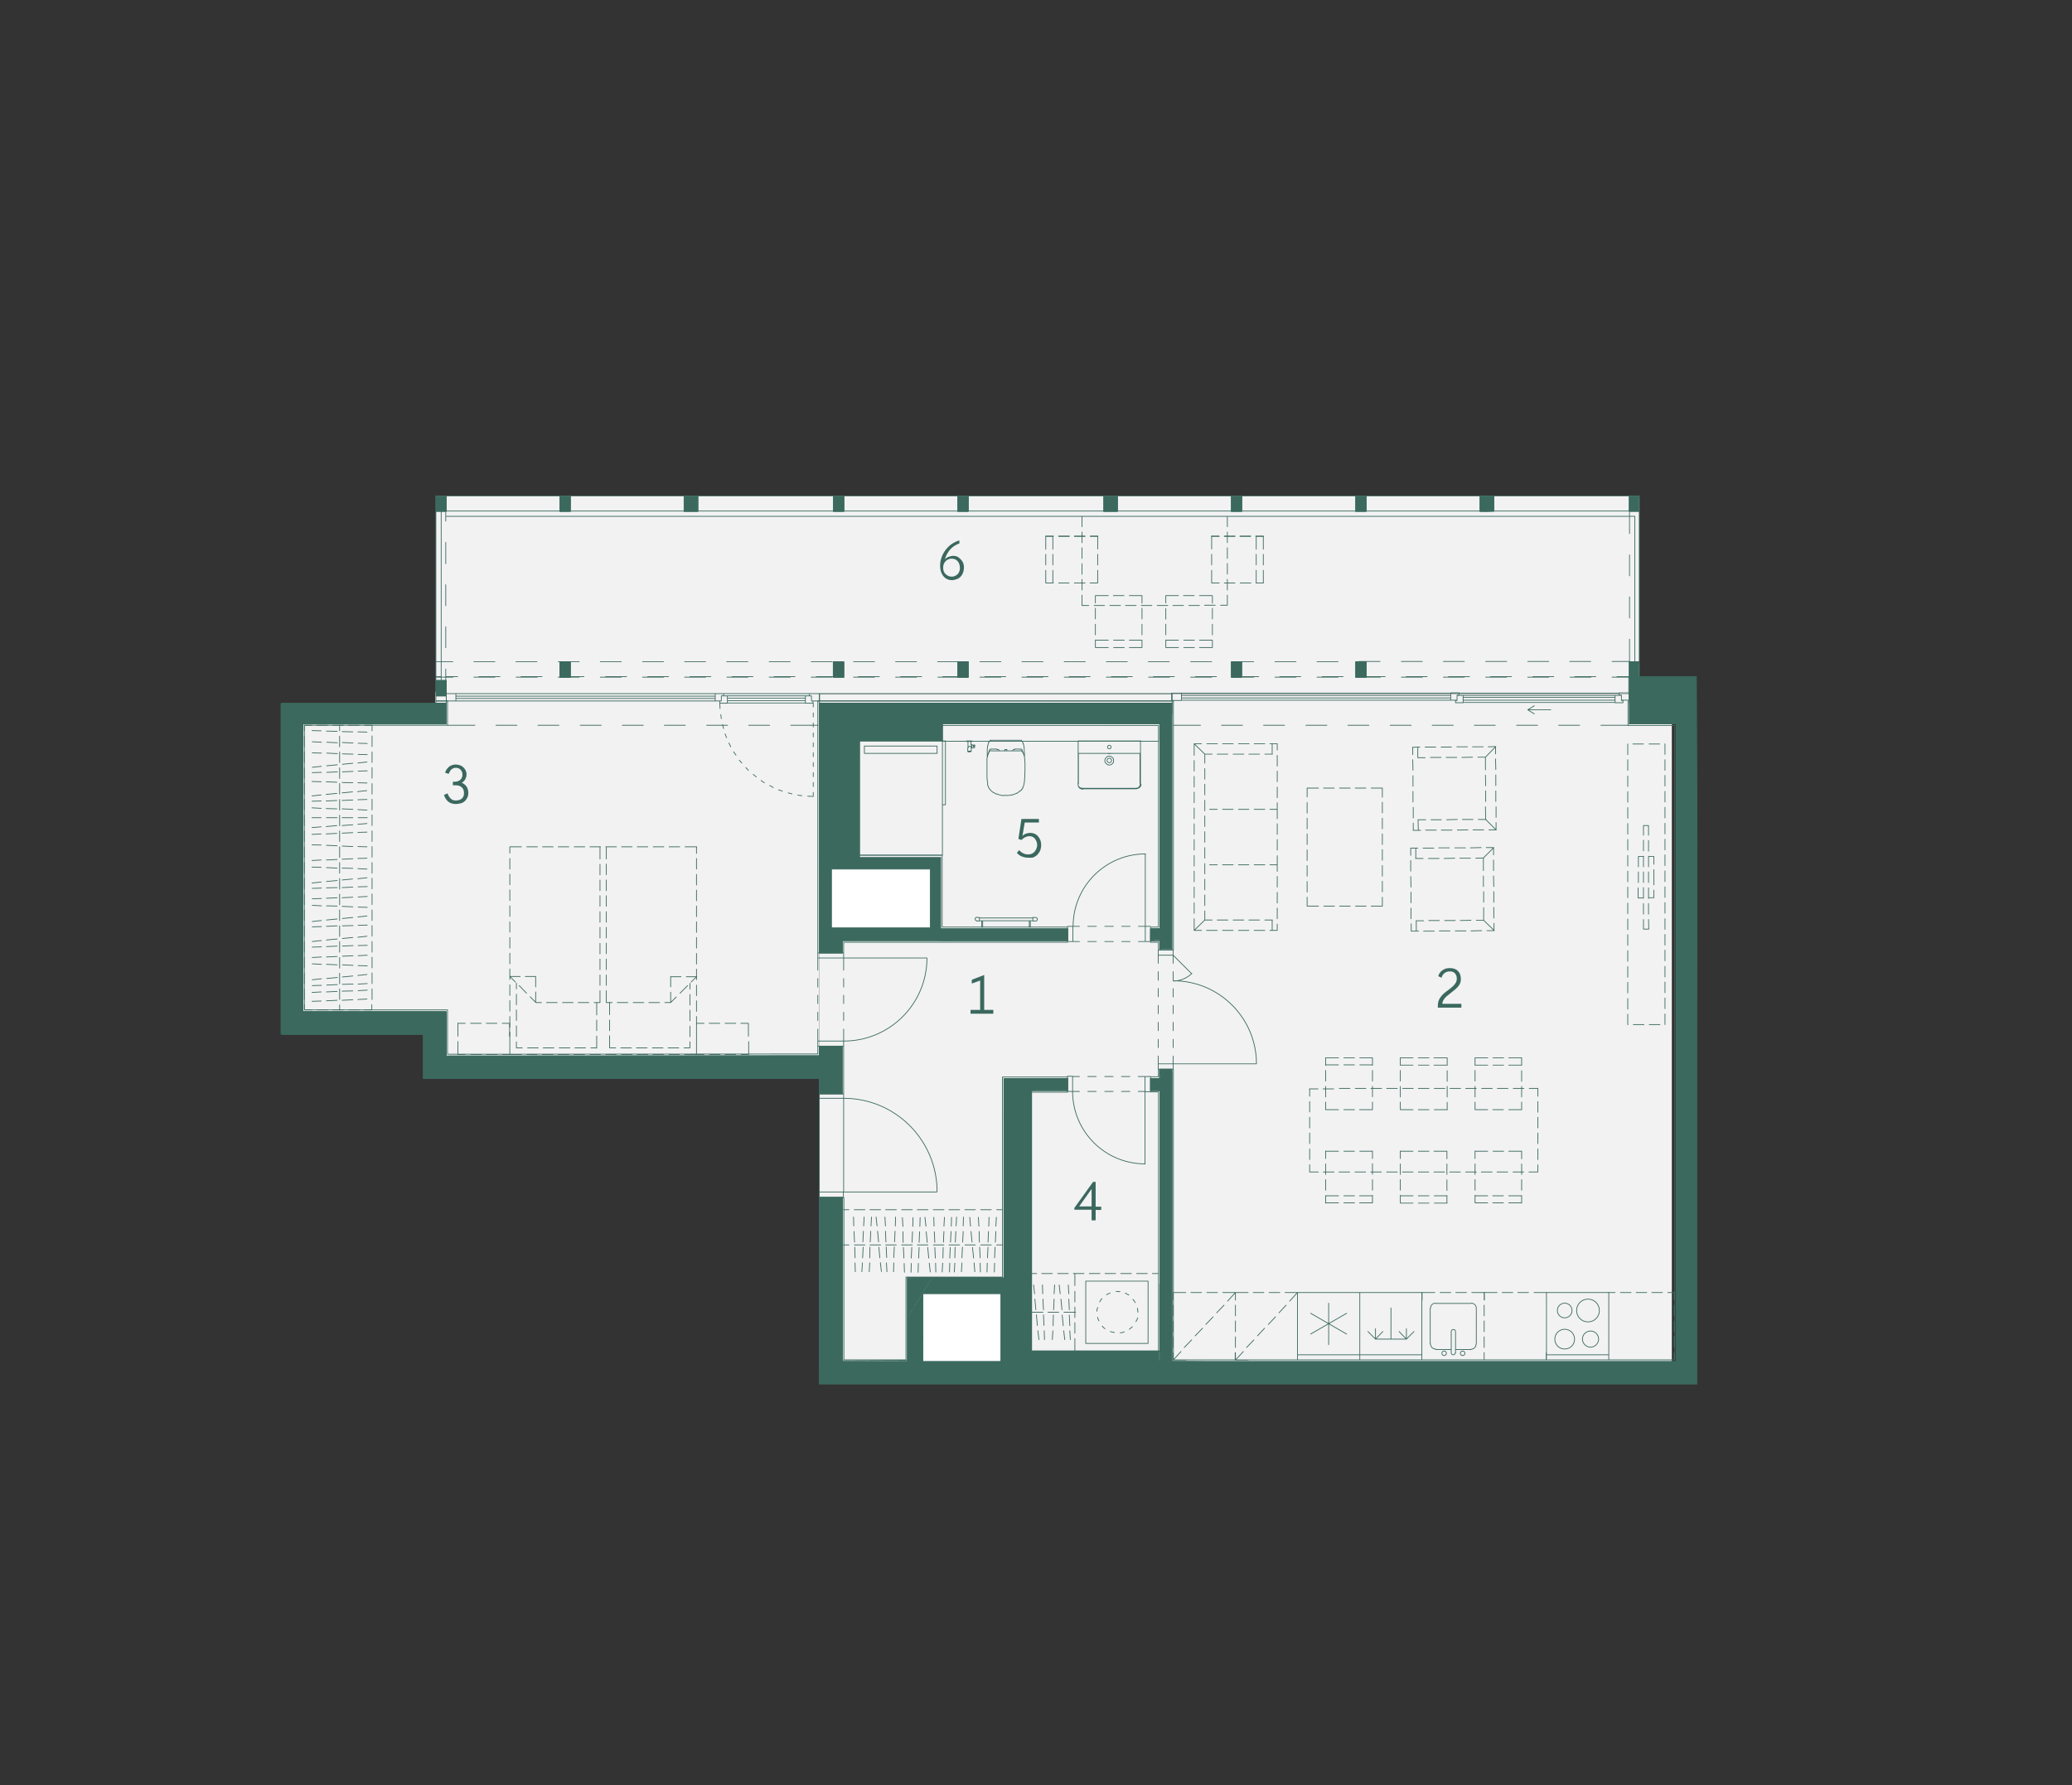 <?xml version="1.0" encoding="utf-8"?>
<!-- Generator: Adobe Illustrator 22.1.0, SVG Export Plug-In . SVG Version: 6.00 Build 0)  -->
<svg version="1.1" id="Vrstva_1" xmlns="http://www.w3.org/2000/svg" xmlns:xlink="http://www.w3.org/1999/xlink" x="0px" y="0px"
	 viewBox="0 0 818.1 705" style="enable-background:new 0 0 818.1 705;" xml:space="preserve">
<rect x="0" y="0" width="818.1" height="705" fill="#333333" stroke="none"/>
<style type="text/css">
	.st0{fill:#F2F2F2;}
	.st1{fill:#FFFFFF;}
	.st2{fill:none;stroke:#3B695E;stroke-width:0.3;stroke-linecap:round;stroke-linejoin:round;}
	.st3{clip-path:url(#SVGID_2_);}
	.st4{clip-path:url(#SVGID_4_);}
	.st5{enable-background:new    ;}
	.st6{fill:#3B695E;}
	.st7{clip-path:url(#SVGID_6_);}
	.st8{fill:#3B685E;}
</style>
<rect x="323.5" y="274" class="st0" width="336.6" height="266.2"/>
<rect x="360.7" y="504.8" class="st1" width="39.3" height="35.5"/>
<rect x="360.7" y="504.8" class="st2" width="39.3" height="35.5"/>
<rect x="172.1" y="195.8" class="st0" width="475.1" height="78.1"/>
<rect x="112.8" y="281.8" class="st0" width="63.4" height="117.7"/>
<rect x="171.8" y="273.2" class="st0" width="151.7" height="146.9"/>
<g>
	<defs>
		<polygon id="SVGID_1_" points="172.1,195.9 172.1,277.7 111.2,277.7 111.2,408.5 119.7,408.5 167.2,408.5 167.2,425.9 
			323.5,425.9 323.5,546.5 670.2,546.5 670.2,390.2 669.8,267.2 647.2,267.2 647.2,195.9 		"/>
	</defs>
	<clipPath id="SVGID_2_">
		<use xlink:href="#SVGID_1_"  style="overflow:visible;"/>
	</clipPath>
	<g class="st3">
		<path class="st2" d="M486.5,267.5l3.7-6.1v6.1H486.5z M486.2,267.5h0.4l3.7-6.1L486.2,267.5L486.2,267.5z M486.2,267.5l3.8-6.1
			h0.3L486.2,267.5z M535.3,195.9h3.7l-3.7,6.1V195.9z M539.4,195.9l-4.1,6.1l3.7-6.1H539.4L539.4,195.9z M535.6,201.9l3.8-6.1
			l-4.1,6.1H535.6z M539.4,201.9h-3.8l3.8-6.1V201.9z M535.3,261.3h3.8l-3.8,6.1V261.3z M535.7,267.5l3.7-6.1v6.1H535.7z
			 M535.3,267.5h0.3l3.7-6.1L535.3,267.5L535.3,267.5z M535.3,267.5l3.8-6.1h0.3L535.3,267.5z M584.4,195.9h3.7l-3.7,6.1V195.9z
			 M589.8,195.9l-5.4,6.1l3.7-6.1H589.8L589.8,195.9z M586,201.9l3.7-6.1l-5.4,6.1H586L586,201.9z M589.8,201.9l-3.7,0.1l3.7-6.1
			V201.9L589.8,201.9z M643.3,195.9h3.7l-3.7,6V195.9z M647.4,195.9l-4.1,6l3.7-6H647.4L647.4,195.9z M643.6,201.9l3.8-6l-4.1,6
			H643.6z M647.4,201.9h-3.8l3.8-6V201.9z M643.3,261.3h3.8l-3.8,6.1V261.3z M643.6,267.5l3.8-6.1v6.1H643.6z M643.3,267.5h0.3
			l3.8-6.1L643.3,267.5z M643.3,267.5l3.8-6.1h0.3L643.3,267.5z M371.4,366.8h3l-3,4.7V366.8z M458,285.8h4.2l-4.2,6.8V285.8z
			 M458,292.6l4.7-6.8l-4.7,7.6V292.6z M462.2,285.8l-4.2,6.8l4.7-6.8H462.2z M418.7,371.5l2.9-4.7v4.7H418.7z M371.4,371.5h47.3
			l2.9-4.7L371.4,371.5z M371.4,371.5l3-4.7h47.2L371.4,371.5L371.4,371.5z M454.3,366.8h3l-3,4.7V366.8z M458,293.5l4.7,65.6
			l-4.7,7.7V293.5L458,293.5z M462.7,285.8l-4.7,7.6l4.7,65.6V285.8z M454.3,371.5l3.7-4.7l-3,4.7H454.3z M457.3,366.8l-3,4.7
			l3.7-4.7H457.3z M455.1,371.5l7.6-7.6l-4.7,7.6H455.1z M462.7,359.1l-7.6,12.4l7.6-7.6V359.1L462.7,359.1z M458,375.1l4.7-7.6v7.6
			H458z M458,371.5v3.6l4.7-7.6L458,371.5z M458,371.5l4.7-7.6v3.6L458,371.5z M396.4,425.9h7.6l-7.6,12.4V425.9z M401.1,430.7
			l9-4.8l-2.9,4.8H401.1L401.1,430.7z M404.1,425.9l-3,4.8l9-4.8H404.1L404.1,425.9z M418.6,430.7l3-4.8v4.8H418.6z M407.3,430.7
			h11.4l3-4.8L407.3,430.7L407.3,430.7z M407.3,430.7l2.9-4.8h11.4L407.3,430.7z M396.4,504.8l4.7-7.6v7.6H396.4z M396.4,438.3v66.6
			l4.7-7.6L396.4,438.3z M396.4,438.3l4.7-7.6v66.6L396.4,438.3z M240.5,539l-4.7,7.5h4.7V539z M235.9,539h4.7l-4.7,7.5V539z
			 M235.9,502.5h2.2l-2.2,3.7V502.5z M238.3,506.2l2.2-3.7v3.7H238.3z M235.9,506.2h2.4l2.2-3.7L235.9,506.2z M235.9,506.2l2.2-3.7
			h2.4L235.9,506.2z M119.6,420h0.9l-0.9,1.4V420z M135.2,414h2.3l-2.3,3.8V414z M119.6,421.4l14.2-1.4l-0.9,1.4H119.6L119.6,421.4z
			 M120.5,420l-0.9,1.4l14.2-1.4H120.5z M135.2,417.8l1.5-0.2l-1.5,2.3V417.8L135.2,417.8z M136.6,415.5l-1.5,2.3l1.5-0.2V415.5
			L136.6,415.5z M132.9,421.4l2.2-1.4l-0.9,1.4H132.9L132.9,421.4z M133.8,420l-0.9,1.4l2.2-1.4H133.8L133.8,420z M136.2,421.4
			l0.4-0.6v0.6H136.2z M144.2,408.6h0.4l-0.4,0.6V408.6z M134.3,421.4l2.3-0.6l-0.4,0.6H134.3z M136.6,417.6l-2.3,3.7l2.3-0.6V417.6
			L136.6,417.6z M144.2,409.2l1.5-0.6l-1.5,2.2V409.2L144.2,409.2z M144.5,408.6l-0.4,0.6l1.5-0.6H144.5L144.5,408.6z M136.6,415.5
			l5.6-1.5l-0.9,1.5H136.6L136.6,415.5z M137.5,414l-0.9,1.5l5.6-1.5H137.5L137.5,414z M143.3,415.5l2.3-3.7v3.7H143.3z
			 M144.2,410.8l1.5,1l-1.5,2.2V410.8L144.2,410.8z M145.6,408.6l-1.5,2.2l1.5,1V408.6L145.6,408.6z M141.3,415.5l2.9-1.5l-0.9,1.5
			H141.3z M142.2,414l-0.9,1.5l2.9-1.5H142.2z M329.1,195.9h3.7l-3.7,6.1V195.9z M333.2,195.9l-4.1,6.1l3.7-6.1H333.2L333.2,195.9z
			 M329.4,201.9l3.8-6.1l-4.1,6.1H329.4z M333.2,201.9h-3.8l3.8-6.1V201.9z M329.1,261.3h3.8l-3.8,6.1V261.3z M329.4,267.5l3.8-6.1
			v6.1H329.4z M329.1,267.5h0.3l3.8-6.1L329.1,267.5z M329.1,267.5l3.8-6.1h0.3L329.1,267.5z M454.3,425.9h1.4l-1.4,2.2V425.9z
			 M458,422.2h1.6l-1.6,2.4V422.2z M454.3,428.1l3-2.2l-3,4.8V428.1L454.3,428.1z M455.7,425.9l-1.4,2.2l3-2.2H455.7z M458,424.7
			l2.3-2.4l-2.3,3.6V424.7L458,424.7z M459.5,422.2l-1.6,2.4l2.3-2.4H459.5z M454.3,430.7l3.6-4.8l-2.9,4.8H454.3L454.3,430.7z
			 M457.3,425.9l-3,4.8l3.6-4.8H457.3z M455.1,430.7l7.6-8.4l-5.2,8.4H455.1z M460.3,422.2l-5.2,8.4l7.6-8.4H460.3z M457.5,430.7
			l5.2-7.6l-4.7,7.6H457.5L457.5,430.7z M462.7,422.2l-5.2,8.4l5.2-7.6V422.2z M458.1,537.6l4.7-7.6v7.6H458.1z M458.1,430.7v107
			l4.7-7.6L458.1,430.7z M458.1,430.7l4.7-7.6v107L458.1,430.7z M643.3,267.5h6.3l-6.3,10.2V267.5z M670.8,272.6l-21.1-5.1h21.1
			V272.6z M643.3,277.7l27.5-5.1l-21.1-5.1L643.3,277.7L643.3,277.7z M670.8,277.7h-27.5l27.5-5.1V277.7z M407.9,363.6h-21.2
			 M407.9,362.5h-21.2 M407.9,363.7h1 M408.8,362.3h-1v1.4 M408.9,363.7c0.4,0,0.7-0.3,0.7-0.7s-0.3-0.7-0.7-0.7 M386.6,363.7h-1
			 M385.7,362.3h1v1.4 M385.7,362.2c-0.4,0-0.7,0.3-0.7,0.7s0.3,0.7,0.7,0.7 M406.4,363.6h0.4v2.5h-0.4V363.6z M388,363.6h-0.4v2.5
			h0.4V363.6z M647.4,267.4h23.4 M361.2,294.6h8.8v2.9h-28.7v-2.9h8.8 M372.1,292.6h-32.8v45.1h32.8V292.6z M373.3,317.8h-1.2v-25.2
			h1.2V317.8z M361.2,294.6h-11 M120.2,398.8h2.9 M125.2,398.8h4.2 M131.4,398.8h4.2 M137.7,398.8h4.2 M143.9,398.8h2.9v-2.1
			 M146.9,394.7v-4.2 M146.9,388.4v-4.2 M146.9,382.2V378 M146.9,376v-4.2 M146.9,369.7v-4.2 M146.9,363.5v-4.2 M146.9,357.2v-4.2
			 M146.9,351v-4.2 M146.9,344.8v-4.2 M146.9,338.5v-4.2 M146.9,332.3v-4.2 M146.9,326v-4.2 M146.9,319.8v-4.2 M146.9,313.6v-4.2
			 M146.9,307.3v-4.2 M146.9,301.1v-4.2 M146.9,294.8v-4.2 M146.9,288.6v-2.2h-2.9 M141.8,286.4h-4.2 M135.6,286.4h-4.2
			 M129.3,286.4h-4.2 M123.1,286.4h-2.9v2.2 M120.2,290.7v4.2 M120.2,296.9v4.2 M120.2,303.2v4.2 M120.2,309.4v4.2 M120.2,315.6v4.2
			 M120.2,321.9v4.2 M120.2,328.1v4.2 M120.2,334.4v4.2 M120.2,340.6v4.2 M120.2,346.8v4.2 M120.2,353.1v4.2 M120.2,359.3v4.2
			 M120.2,365.6v4.2 M120.2,371.8v4.2 M120.2,378v4.2 M120.2,384.3v4.2 M120.2,390.5v4.2 M120.2,396.7v2.1 M110.7,267.2h63.4
			 M643.3,267.4v10.2 M643.3,277.7v8.1 M176.1,267.2h4.6 M189.1,267.2h8.3 M205.7,267.2h8.3 M222.3,267.2h8.3 M239.1,267.2h8.3
			 M255.7,267.2h8.3 M272.4,267.2h8.3 M289,267.2h8.3 M305.6,267.2h8.3 M322.3,267.2h8.3 M338.9,267.2h8.3 M355.6,267.2h8.3
			 M372.2,267.2h8.3 M388.8,267.2h8.3 M405.5,267.2h8.3 M422.1,267.2h8.3 M438.8,267.2h8.3 M455.4,267.2h8.3 M472,267.2h8.3
			 M488.7,267.2h8.3 M505.3,267.2h8.3 M522,267.2h8.3 M538.6,267.2h8.3 M555.2,267.2h8.3 M571.9,267.2h8.3 M588.5,267.2h8.3
			 M605.2,267.2h8.3 M621.8,267.2h8.3 M638.4,267.2h4.7 M176.8,286.4h10.7 M195.8,286.4h8.3 M212.4,286.4h8.3 M229.1,286.4h8.3
			 M245.7,286.4h8.3 M262.3,286.4h8.3 M279,286.4h8.3 M295.6,286.4h8.3 M332.6,338.7h3.6l-3.6,5.9V338.7z M332.4,365.5h3.8l-3.6,6
			L332.4,365.5L332.4,365.5z M332.6,344.6l36.6-5.9l-3.6,5.9H332.6z M336.3,338.7l-3.6,5.9l36.6-5.9H336.3z M365.5,344.6l5.9-5.9
			l-5.9,9.6V344.6L365.5,344.6z M369.2,338.7l-3.6,5.9l5.9-5.9H369.2z M361.7,371.4l9.7-15.8v15.8H361.7z M365.5,348.3l5.9,7.4
			l-6,9.8L365.5,348.3z M371.4,338.7l-5.9,9.6l5.9,7.4V338.7z M332.6,371.4l32.8-6l-3.7,6H332.6L332.6,371.4z M336.3,365.5l-3.6,6
			l32.8-6H336.3L336.3,365.5z M332.6,285.8h10.3l-10.3,16.7V285.8z M338.7,292.6l4.4-6.8l-3.7,6.1L338.7,292.6L338.7,292.6z
			 M342.9,285.8l-4.2,6.8l4.4-6.8H342.9z M332.6,302.5l6.3-10l-6.3,10.3V302.5L332.6,302.5z M338.7,292.6l-6.1,10l6.3-10H338.7
			L338.7,292.6z M339.4,292l4.2-6.1l-4.2,6.8V292L339.4,292z M343.1,285.8l-3.7,6.1l4.2-6.1H343.1z M332.6,302.9l6.8-10.3l-6.8,10.9
			V302.9L332.6,302.9z M339,292.6l-6.3,10.3l6.8-10.3H339L339,292.6z M332.6,338.7l6.8-10.9v10.9H332.6z M332.6,303.5v35.2l6.8-10.9
			L332.6,303.5z M332.6,303.5l6.8-10.9v35.2L332.6,303.5z M367.9,292.6l4.2-6.8v6.8H367.9z M339.4,292.6h28.5l4.2-6.8L339.4,292.6z
			 M339.4,292.6l4.2-6.8h28.6L339.4,292.6z M401.2,430.6h6.1l-6.1,10V430.6z M401.2,440.6l6.1,87.1l-6.1,9.9V440.6L401.2,440.6z
			 M407.3,430.6l-6.1,10l6.1,87.1V430.6L407.3,430.6z M401.2,537.6l6.1-4.1l-2.5,4.1H401.2L401.2,537.6z M407.3,527.7l-6.1,9.9
			l6.1-4.1V527.7z M455.2,537.6l2.5-4.1v4.1H455.2z M404.8,537.6h50.4l2.5-4.1L404.8,537.6z M404.8,537.6l2.5-4.1h50.4L404.8,537.6z
			 M138.5,502.5h5.9l-5.9,9.6V502.5L138.5,502.5z M138.5,512.1l5.9,22.9l-5.9,9.6V512.1z M144.4,502.5l-5.9,9.6l5.9,22.9V502.5z
			 M139.3,546.5l5.1-11.5v11.5H139.3z M138.5,544.6l0.8,1.9l5.1-11.5L138.5,544.6L138.5,544.6z M138.5,546.5v-1.9l0.8,1.9H138.5z
			 M302.5,540.7l-9.6,5.8v-5.8H302.5z M298.8,546.5l3.6-5.8l-9.6,5.8H298.8L298.8,546.5z M311.6,546.5H299l16.1-5.8L311.6,546.5z
			 M302.5,540.7l-3.5,5.8h-0.2L302.5,540.7z M315.1,540.7h-12.6l-3.5,5.8L315.1,540.7z M317.5,546.5h-5.8l9.5-5.8L317.5,546.5z
			 M315.1,540.7l-3.5,5.8h-0.1L315.1,540.7L315.1,540.7z M321.1,540.7h-6l-3.5,5.8L321.1,540.7z M320,546.5l3.5-5.8l-6.1,5.8H320
			L320,546.5z M323.5,546.5H320l3.5-5.8V546.5z M321.1,540.7l-3.6,5.8L321.1,540.7z M323.5,540.7h-2.4l-3.6,5.8L323.5,540.7z
			 M358.4,504.8h2.4l-2.4,4V504.8z M358.4,508.8l9.6-4l-9.6,15.6V508.8z M360.8,504.8l-2.4,4l9.6-4H360.8z M358.4,537.7l6-9.6v9.6
			H358.4z M358.4,520.4v17.2l6-9.6L358.4,520.4z M358.4,520.4l6-9.6v17.2L358.4,520.4z M364.3,510.8l31.7-6l-3.6,6H364.3z
			 M368,504.8l-3.6,6l31.7-6H368z M392.4,510.8l6.5-6l-3.6,6H392.4z M396.1,504.8l-3.6,6l6.5-6H396.1z M395.3,510.8l5.9-6l-5.9,9.6
			V510.8z M398.9,504.8l-3.6,6l5.9-6H398.9z M395.3,514.5l5.9,13.6l-5.9,9.6V514.5z M401.2,504.8l-5.9,9.6l5.9,13.6V504.8
			L401.2,504.8z M398.7,537.7l2.5-4.2v4.1L398.7,537.7L398.7,537.7z M395.3,537.7h3.4l2.5-4.2L395.3,537.7z M395.3,537.7l5.9-9.6
			v5.5L395.3,537.7z M110.7,285.7l4.9-8.1L110.7,285.7z M115.6,277.7l-4.9,8.1L115.6,277.7z M110.7,277.7h4.9l-4.9,8.1V277.7z
			 M110.7,300.3v-14.5l13.9-8.1L110.7,300.3z M115.6,277.7l-4.9,8.1v-0.1L115.6,277.7z M124.7,277.7h-9l-4.9,8.1
			C110.7,285.8,124.6,277.7,124.7,277.7z M171,285.8l5.1-8.1v8.1H171z M119.5,285.8H171l5.1-8.1L119.5,285.8z M119.5,285.8l5.1-8.1
			h51.5L119.5,285.8z M110.7,383.7v-82.6l8.8,68.1L110.7,383.7L110.7,383.7z M119.5,285.8l-8.8,15.2v-0.8L119.5,285.8z M119.5,369.2
			v-83.4l-8.8,15.2L119.5,369.2L119.5,369.2z M110.7,413.9v-30l8.8,15.6L110.7,413.9L110.7,413.9z M119.5,369.2l-8.8,14.7v-0.3
			L119.5,369.2z M119.5,399.5v-30.3l-8.8,14.7L119.5,399.5L119.5,399.5z M110.7,422.9V414l14.5-14.5L110.7,422.9z M119.5,399.5
			l-8.8,14.5v-0.1L119.5,399.5L119.5,399.5z M125.2,399.5h-5.6l-8.8,14.5C110.7,414,125.2,399.5,125.2,399.5z M119.5,411.3
			l-8.8,14.6v-0.1L119.5,411.3z M119.5,425.9v-14.6l-8.8,14.6H119.5z M119.5,408.6l7.4-9l-5.6,9H119.5z M125.2,399.5l-5.6,9l7.4-9
			H125.2L125.2,399.5z M110.7,425.8V423l8.8-11.7C119.5,411.3,110.7,425.8,110.7,425.8z M119.5,408.6l-8.8,14.5v-0.1L119.5,408.6
			L119.5,408.6z M119.5,411.3v-2.8l-8.8,14.5L119.5,411.3z M121.4,408.6l51.3-9l-5.6,9H121.4L121.4,408.6z M126.9,399.5l-5.6,9
			l51.3-9H126.9L126.9,399.5z M167.1,408.6l9-9l-9,14.6V408.6z M172.7,399.5l-5.6,9l9-9H172.7L172.7,399.5z M167.1,414.1l9-2.8
			l-9,14.6V414.1z M176.1,399.5l-9,14.6l9-2.8V399.5z M167.1,425.9l9-8.9l-5.6,8.9H167.1L167.1,425.9z M176.1,411.3l-9,14.6l9-8.9
			V411.3z M323.5,413.2h2.2l-2.2,3.7V413.2z M170.5,425.9l150.7-9l-5.5,9H170.5L170.5,425.9z M176.1,417l-5.6,8.9l150.7-9L176.1,417
			L176.1,417z M315.6,425.9l7.9-9l-5.6,9H315.6L315.6,425.9z M321.2,416.9l-5.5,9l7.9-9H321.2L321.2,416.9z M317.9,425.9l13.5-12.7
			l-7.9,12.7H317.9L317.9,425.9z M325.8,413.2l-7.9,12.7l13.5-12.7H325.8L325.8,413.2z M323.5,425.9l9-12.7l-9,14.6V425.9z
			 M331.4,413.2l-7.9,12.7l9-12.7H331.4L331.4,413.2z M323.5,432l9-14.6V432H323.5z M323.5,427.7v4.2l9-14.6L323.5,427.7z
			 M323.5,427.7l9-14.6v4.2L323.5,427.7z M285.2,493.5h5.5l-5.5,9V493.5z M323.5,472.9h4.5l-4.5,7.3V472.9z M328.1,472.9h4.5
			l-4.5,7.3V472.9z M332.6,472.9h-4.5H332.6z M323.6,480.1h4.5l-4.5,7.4V480.1z M328.1,472.9l-4.5,7.3h4.5V472.9z M285.3,502.5
			l34.6-9l-5.6,9H285.3L285.3,502.5z M290.8,493.5l-5.5,9l34.6-9H290.8L290.8,493.5z M323.6,487.5l4.5-1.3l-4.5,7.3V487.5z
			 M328.1,480.1l-4.5,7.4l4.5-1.3V480.1z M314.2,502.5l9.4-9l-5.6,9H314.2L314.2,502.5z M319.8,493.5l-5.6,9l9.4-9H319.8
			L319.8,493.5z M317.9,502.5l10.1-14l-8.7,14H317.9z M328.1,486.2l-10.1,16.3l10.1-14V486.2z M319.4,502.5l8.7-7.4l-4.6,7.4H319.4
			L319.4,502.5z M328.1,488.6l-8.7,14l8.7-7.4V488.6L328.1,488.6z M323.5,502.5l4.6,30.7l-4.6,7.4V502.5z M328.1,495.1l-4.6,7.4
			l4.6,30.7V495.1z M328.1,480.2l4.5,51.9l-4.5,7.3V480.2z M332.6,472.9l-4.5,7.3l4.5,51.9V472.9L332.6,472.9z M328.1,539.4
			l-4.6,7.2v-6L328.1,539.4z M323.6,546.5l4.5-7.2L323.6,546.5L323.6,546.5L323.6,546.5z M323.5,540.6l4.6-7.4v6.2L323.5,540.6
			L323.5,540.6z M328.1,539.4l4.5-4.8l-4.5,7.3V539.4z M332.6,532.1l-4.5,7.3l4.5-4.8V532.1z M325.1,546.5h-1.6l4.5-4.7L325.1,546.5
			z M328.1,539.3l-4.5,7.2L328.1,539.3z M328.1,541.9v-2.5l-4.5,7.2L328.1,541.9z M328.1,541.9l4.5-4.2l-2.6,4.2H328.1z
			 M332.6,534.6l-4.5,7.3l4.5-4.2V534.6L332.6,534.6z M330,541.9l28.3-4.2l-2.6,4.2H330z M332.6,537.7l-2.6,4.2l28.3-4.2
			L332.6,537.7z M358.3,537.7l-2.6,4.2L358.3,537.7L358.3,537.7z M358.3,537.7L358.3,537.7l-2.6,4.2L358.3,537.7z M355.7,541.9
			l6.1-4.2l-2.6,4.2H355.7z M358.3,537.7l-2.6,4.2l6.1-4.2H358.3z M356.3,546.5h-30.7l33.6-4.7L356.3,546.5L356.3,546.5z
			 M328.1,541.9l-2.4,4.7h-0.5L328.1,541.9L328.1,541.9z M359.3,541.9h-31.2l-2.4,4.7L359.3,541.9L359.3,541.9z M359.3,541.9
			l4.1-4.2l-2.5,4.2H359.3z M361.9,537.7l-2.6,4.2l4.1-4.2H361.9z M357.9,546.5h-1.6l4.5-4.7L357.9,546.5z M359.3,541.9l-3,4.7
			L359.3,541.9z M360.8,541.9h-1.6l-3,4.7L360.8,541.9z M363.3,537.7L363.3,537.7l-2.5,4.2L363.3,537.7z M360.8,541.9l2.5-4.2
			L360.8,541.9z M357.9,546.5l3-4.7L357.9,546.5z M360.8,541.9l3.6-4.2l-3.6,5.9V541.9L360.8,541.9z M363.3,537.7l-2.5,4.2l3.6-4.2
			H363.3z M359,546.5h-0.6l2.4-3L359,546.5z M360.8,541.9l-2.4,4.7h-0.5L360.8,541.9L360.8,541.9z M360.8,543.6v-1.7l-2.4,4.7
			L360.8,543.6z M360.1,546.5h-0.3l1-1L360.1,546.5z M360.8,543.6l-1,3H359L360.8,543.6z M360.8,545.5v-1.9l-1,3L360.8,545.5
			L360.8,545.5z M370.8,537.7l-10,8.8v-3L370.8,537.7z M365.3,546.5l5.5-8.8l-10,8.8H365.3z M360.8,543.6l3.6-5.9h6.3L360.8,543.6z
			 M389.5,546.5h-23.9l29.4-8.8L389.5,546.5z M370.8,537.7l-5.2,8.8h-0.3L370.8,537.7L370.8,537.7z M395,537.7h-24.2l-5.2,8.8
			L395,537.7z M395.6,546.5h-6.1l11.6-8.9L395.6,546.5L395.6,546.5z M395,537.7l-5.5,8.8L395,537.7z M401.1,537.6l-6.1,0.1l-5.5,8.8
			L401.1,537.6L401.1,537.6z M360.8,546.5h-0.7l0.7-1V546.5z M454,546.5h-57.8l63.3-8.9L454,546.5L454,546.5z M401.1,537.6l-4.9,8.9
			h-0.6L401.1,537.6z M459.4,537.6h-58.3l-4.9,8.9L459.4,537.6z M459.1,546.5H454l10.6-8.9L459.1,546.5L459.1,546.5z M459.4,537.6
			l-5.5,8.9L459.4,537.6z M464.6,537.6h-5.1l-5.5,8.9L464.6,537.6L464.6,537.6z M471.7,546.5h-12.6l18.1-8.8L471.7,546.5
			L471.7,546.5z M464.6,537.6l-5.4,8.9h-0.1L464.6,537.6z M477.3,537.7l-12.7-0.1l-5.4,8.9L477.3,537.7L477.3,537.7z M476.9,546.5
			h-5.1l10.6-8.8L476.9,546.5L476.9,546.5z M477.3,537.7l-5.5,8.8h-0.1L477.3,537.7z M482.4,537.7h-5.1l-5.5,8.8L482.4,537.7
			L482.4,537.7z M643.3,277.7h2.5l-2.5,4.1V277.7z M643.3,281.8h2.5l-2.5,4.1V281.8z M665.9,277.7h1l-1,1.6V277.7z M643.3,281.8
			l22.5-4.1l-2.5,4.1H643.3z M645.8,277.7l-2.5,4.1l22.5-4.1H645.8z M663.4,281.8l2.5-2.5l-1.6,2.5H663.4z M665.9,277.7l-2.5,4.1
			l2.5-2.5V277.7z M643.3,285.8l21-4.1l-2.5,4.1H643.3L643.3,285.8z M645.8,281.8l-2.5,4.1l21-4.1H645.8L645.8,281.8z M665.9,279.3
			l2.5-1.6l-2.5,4.1V279.3z M666.8,277.7l-1,1.6l2.5-1.6H666.8z M665.9,281.8h-1.6l1.6-2.5V281.8z M665.9,281.8h-1.6H665.9z
			 M661.8,285.8l4.1-4.1l-4.1,6.6V285.8L661.8,285.8z M664.3,281.8l-2.5,4.1l4.1-4.1H664.3z M665.9,281.8h1.6l-1.6,2.5V281.8z
			 M667.4,281.8l2.5-4.1v4.1H667.4z M665.9,281.8h1.6l2.5-4.1L665.9,281.8z M665.9,281.8l2.5-4.1h1.6L665.9,281.8z M665.9,284.3
			l4.1-2.5l-4.1,6.6V284.3L665.9,284.3z M667.4,281.8l-1.6,2.5l4.1-2.5H667.4z M661.8,288.4h4.1l-4.1,6.7V288.4z M665.9,281.8
			l-4.1,6.6h4.1V281.8z M506.5,546.6h-29.3l34.8-8.8L506.5,546.6z M482.4,537.7l-5.2,8.8h-0.3L482.4,537.7L482.4,537.7z M512,537.7
			h-29.5l-5.2,8.8L512,537.7z M661.8,295l4.1,236l-4.1,6.7V295L661.8,295z M665.9,288.4l-4.1,6.7l4.1,236V288.4L665.9,288.4z
			 M656.2,546.6H507.9l153.9-8.8L656.2,546.6z M512,537.7l-4.1,8.8h-1.4L512,537.7L512,537.7z M661.8,537.7H512l-4.1,8.8
			L661.8,537.7z M661.8,546.6h-5.5l9.5-6.5L661.8,546.6z M665.9,531l-9.5,15.5h-0.1L665.9,531L665.9,531z M665.9,540.1v-9l-9.5,15.5
			L665.9,540.1z M665.9,546.6h-4.1l4.1-6.5V546.6z M668.6,546.6l1.3-264.8v264.8H668.6z M665.9,288.4l2.8,258.2l1.3-264.8
			L665.9,288.4z M665.9,546.6V288.4l2.8,258.2H665.9z M110.7,495.4l4.3-1.9h-4.3V495.4z M110.7,500.7v-5.3l4.3-1.9L110.7,500.7
			L110.7,500.7z M115.1,493.5h1.1l-1.1,1.7V493.5z M110.7,502.4v-1.3l4.3-5.8L110.7,502.4z M115.1,493.5l-4.3,7.5v-0.4L115.1,493.5z
			 M115.1,495.2v-1.7l-4.3,7.5L115.1,495.2z M115.1,495.2l10.1-1.7l-10.1,16.3V495.2z M116.2,493.5l-1.1,1.7l10.1-1.7H116.2
			L116.2,493.5z M119.6,502.5l23.8-9l-5.6,9H119.6L119.6,502.5z M125.1,493.5l-5.6,9l23.8-9H125.1L125.1,493.5z M115.1,509.8
			l4.5,22.4l-4.5,7.3V509.8z M119.6,502.5l-4.5,7.3l4.5,22.4V502.5L119.6,502.5z M140.7,502.5l5.6-9L140.7,502.5z M146.3,493.5
			l-5.6,9L146.3,493.5z M137.9,502.5l8.4-9l-5.6,9H137.9z M143.4,493.5l-5.6,9l8.4-9H143.4z M140.7,502.5l11.7-9l-5.6,9H140.7z
			 M146.3,493.5l-5.6,9l11.7-9H146.3z M110.7,546.6v-42.8l3.1,42.8H110.7z M113.9,546.6l-3.1-44.2v1.4L113.9,546.6z M115.1,495.2
			l-1.2,51.3l-3.1-44.2L115.1,495.2z M115.1,546.6v-51.3l-1.2,51.3H115.1z M116.2,546.6l3.4-14.4v14.4H116.2z M115.1,539.4l1.1,7.1
			l3.4-14.4C119.6,532.2,115.1,539.4,115.1,539.4z M115.1,546.6v-7.1l1.1,7.1H115.1z M146.9,502.5l94.6-9l-5.6,9H146.9z
			 M152.4,493.5l-5.6,9l94.6-9H152.4z M235.9,502.5l8.4-9l-5.6,9H235.9z M241.4,493.5l-5.6,9l8.4-9H241.4z M241,502.5l3.3-5.3v5.3
			H241z M238.7,502.5h2.2l3.3-5.3L238.7,502.5L238.7,502.5z M238.7,502.5l5.6-9v3.7L238.7,502.5L238.7,502.5z M323.6,277.7h2.5
			l-2.5,4.1V277.7z M323.6,281.8l4.5-4.1l-2.6,4.1H323.6z M326.1,277.7l-2.5,4.1l4.5-4.1H326.1L326.1,277.7z M323.6,281.8h1.9
			l-1.9,3.2V281.8z M325.5,281.8h-1.9H325.5z M328.1,277.7v4.1l2.5-4.1H328.1z M325.5,281.8l2.6-4.1v4.1H325.5z M323.6,285l4.5-3.2
			l-4.5,7.3V285z M325.5,281.8l-1.9,3.2l4.5-3.2H325.5z M328.1,281.8L328.1,281.8l-4.5,7.3L328.1,281.8z M323.6,289.1l4.5-7.3
			L323.6,289.1z M328.1,281.8h7l-7,11.4V281.8z M335.1,281.8h-7H335.1z M328.1,293.1l4.5,46l-4.5,7.3V293.1z M332.6,285.8l-4.5,7.3
			l4.5,46V285.8z M328.1,346.4l4.5-1.2l-4.5,7.4V346.4L328.1,346.4z M332.6,339.1l-4.5,7.3l4.5-1.2V339.1z M323.6,289l4.5,79.9
			l-4.5,7.4V289z M328.1,281.8l-4.5,7.3l4.5,79.9V281.8z M328.1,352.6l4.5,11.1l-4.5,7.3V352.6z M332.6,345.2l-4.5,7.4l4.5,11.1
			V345.2z M328.1,370.9l4.5-2.2l-4.5,7.3V370.9z M332.6,363.7l-4.5,7.3l4.5-2.2V363.7z M328.1,376.3h-4.5l4.5-7.4V376.3z
			 M328.1,376.3h-4.5H328.1z M328.1,376.1l4.5-7.1l-4.5,7.4V376.1z M332.6,368.8l-4.5,7.3l4.5-7.1V368.8z M328.1,376.3l4.5-7.4v7.4
			H328.1z M332.6,285.8l108.9-4.1l-2.5,4.1H332.6L332.6,285.8z M335.1,281.8l-2.5,4.1l108.9-4.1H335.1L335.1,281.8z M328.1,281.8
			l134.7-4.1l-2.5,4.1H328.1L328.1,281.8z M330.6,277.7l-2.5,4.1l134.7-4.1H330.6L330.6,277.7z M439,285.8l21.2-4.1l-2.5,4.1H439z
			 M441.5,281.8l-2.5,4.1l21.2-4.1H441.5z M460.2,285.8l2.5-4.1v4.1H460.2z M462.8,281.8h-2.5l2.5-4.1V281.8z M462.8,281.8h-2.5
			H462.8z M457.7,285.8l5-4.1l-2.5,4.1H457.7L457.7,285.8z M460.2,281.8l-2.5,4.1l5-4.1H460.2L460.2,281.8z M172,195.9h3.7l-3.7,6
			V195.9z M176.1,195.9l0.1,6h-3.8L176.1,195.9L176.1,195.9z M176.2,195.9L176.2,195.9v6V195.9z M172,201.9l4.1-6h-0.4L172,201.9
			L172,201.9z M172.4,201.9H172l4.1-6L172.4,201.9L172.4,201.9z M172,268.7h3.8l-3.8,6.1V268.7z M176.2,268.7l-3.8,6.1h3.8V268.7z
			 M172,274.8l4.2-6.1l-3.8,6.1H172z M175.8,268.7l-3.8,6.1l4.2-6.1H175.8z M221.1,195.9h3.7l-3.7,6V195.9z M176.2,268.7
			L176.2,268.7l-3.8,6.1L176.2,268.7z M172.3,274.8l3.8-6.1L172.3,274.8z M221.1,201.8l3.7-6L221.1,201.8z M221.1,201.9L221.1,201.9
			l3.7-6.1L221.1,201.9L221.1,201.9z M225.2,195.9l-4.1,6.1l3.7-6.1H225.2L225.2,195.9z M221.4,201.9l3.8-6.1l-4.1,6.1H221.4
			L221.4,201.9z M225.2,201.9h-3.8l3.8-6.1V201.9z M221.1,261.3h3.8l-3.8,6.1V261.3z M221.4,267.5l3.8-6.1v6.1H221.4z M221.1,267.5
			h0.3l3.8-6.1L221.1,267.5L221.1,267.5z M221.1,267.5l3.8-6.1h0.3L221.1,267.5L221.1,267.5z M270.2,195.9h3.7l-3.7,6.1V195.9z
			 M275.6,195.9l-5.4,6.1l3.7-6.1H275.6L275.6,195.9z M271.7,201.9l3.8-6.1l-5.4,6.1H271.7z M275.6,201.9h-3.8l3.8-6.1V201.9z
			 M378.2,195.9h3.7l-3.7,6.1V195.9z M382.3,195.9l-4.1,6.1l3.7-6.1H382.3L382.3,195.9z M378.5,201.9l3.8-6.1l-4.1,6.1H378.5z
			 M382.3,201.9h-3.8l3.8-6.1V201.9z M378.2,261.3h3.8l-3.8,6.1V261.3z M378.5,267.5l3.8-6.1v6.1H378.5z M378.2,267.5h0.3l3.8-6.1
			L378.2,267.5z M378.2,267.5l3.8-6.1h0.3L378.2,267.5z M435.9,195.9h3.7l-3.7,6.1V195.9z M441.2,195.9l-5.4,6.1l3.7-6.1H441.2
			L441.2,195.9z M437.5,201.9l3.7-6.1l-5.4,6.1H437.5L437.5,201.9z M441.2,201.9h-3.7l3.7-6.1V201.9z M486.2,195.9h3.7l-3.7,6.1
			V195.9z M490.3,195.9l-4.1,6.1l3.7-6.1H490.3L490.3,195.9z M486.5,201.9l3.8-6.1l-4.1,6.1H486.5z M490.3,201.9h-3.8l3.8-6.1V201.9
			z M486.2,261.3h3.8l-3.8,6.1V261.3z"/>
	</g>
</g>
<path class="st2" d="M312.2,286.4h10.8 M463.3,286.4H474 M482.3,286.4h8.3 M498.9,286.4h8.3 M515.6,286.4h8.3 M532.2,286.4h8.3
	 M548.9,286.4h8.3 M565.5,286.4h8.3 M582.1,286.4h8.3 M598.8,286.4h8.3 M615.4,286.4h8.3 M632.1,286.4h10.7 M669.9,277.7h-26.6
	 M661.8,285.8h-18.5 M180,273.9h139.7 M287.2,275.7H318 M318,276.7h-30.8 M287.2,274.8H318 M287.2,277.6H318 M320.4,276.8h3.1v-2.9
	h-3.9v0.9h0.8V276.8z M320.4,274.8H318v2.9h3v-0.9h-0.6L320.4,274.8L320.4,274.8z M284.8,276.8h-2.4v-2.9h3.3v0.9h-0.9L284.8,276.8
	L284.8,276.8z M284.8,274.8h2.4v2.9h-3v-0.9h0.6L284.8,274.8L284.8,274.8z M180,273.9h-3.8v2.9h3.8V273.9z M180,274.9h102.4
	 M282.4,275.8H180 M180,276.8h102.4 M284.2,277.6l0.1,2.2 M284.6,282.2l0.2,1.6 M285.3,286.1l0.4,1.6 M286.3,289.8l0.4,1.1l0.2,0.4
	 M287.8,293.4l0.3,0.6l0.4,0.9 M289.7,296.9l0.1,0.2l0.8,1.1 M291.9,300.2l1,1.1 M294.5,303.1l1,1.1 M297.4,305.8l1.2,1
	 M300.5,308.2l1.1,0.8l0.2,0.1 M303.9,310.2l0.8,0.4l0.6,0.4 M307.4,311.9l0.4,0.1l1.1,0.4 M311.2,313.1l1.5,0.4 M315,314l1.6,0.2
	 M318.9,314.4l2.2,0.1 M321.1,277.7v1.5 M321.1,281.5v1.6 M321.1,285.5v1.6 M321.1,289.4v1.6 M321.1,293.3v1.6 M321.1,297.2v1.6
	 M321.1,301.1v1.6 M321.1,305.1v1.6 M321.1,309v1.6 M321.1,312.9v1.6 M211.5,395.8v-4.1 M211.5,389.7v-4.1 M211.5,395.8l-2.2-2.2
	 M207.9,392.2l-2.9-3 M203.5,387.8l-2.2-2.2 M203.9,413.8v-2.4 M203.9,409.3v-4.2 M203.9,403v-4.2 M203.9,396.8v-4.2 M203.9,390.5
	v-2.3 M211.5,385.6h-4.1 M205.4,385.6h-4.1 M201.3,416.4v-2.5 M201.3,411.8v-4.2 M201.3,405.6v-4.2 M201.3,399.3v-4.2 M201.3,393.1
	v-4.2 M201.3,386.8v-4.2 M201.3,380.6v-4.2 M201.3,374.4v-4.2 M201.3,368.1V364 M201.3,361.9v-4.2 M201.3,355.6v-4.2 M201.3,349.4
	v-4.2 M201.3,343.2V339 M201.3,336.9v-2.5 M272.4,413.8h-2.3 M268,413.8h-4.2 M261.8,413.8h-4.2 M255.5,413.8h-4.2 M249.3,413.8
	h-4.2 M243.1,413.8h-2.3 M240.7,413.8v-4.8 M240.7,407v-4.2 M240.7,400.7v-4.9 M235.6,395.9v4.9 M235.6,402.8v4.2 M235.6,409.1v4.8
	 M264.8,395.9h-2.3 M260.4,395.9h-4.2 M254.2,395.9H250 M247.9,395.9h-4.2 M241.7,395.9h-2.2 M264.8,385.7h4.1 M271,385.7h4.1
	 M264.8,395.9l2.2-2.2 M268.5,392.2l3-3 M272.9,387.8l2.2-2.2 M272.4,388.3v2.3 M272.4,392.7v4.2 M272.4,398.9v4.2 M272.4,405.2v4.2
	 M272.4,411.4v2.4 M264.8,395.9v-4.1 M264.8,389.7v-4.1 M239.4,395.9v-4.7 M239.4,389.1V385 M239.4,382.9v-4.2 M239.4,376.6v-4.2
	 M239.4,370.4v-4.2 M239.4,364.2V360 M239.4,357.9v-4.2 M239.4,351.7v-4.2 M239.4,345.4v-4.2 M239.4,339.2v-4.8 M236.9,395.9v-4.7
	 M236.9,389.1V385 M236.9,382.9v-4.2 M236.9,376.7v-4.2 M236.9,370.4v-4.2 M236.9,364.2V360 M236.9,357.9v-4.2 M236.9,351.7v-4.2
	 M236.9,345.5v-4.2 M236.9,339.2v-4.8 M275,334.5v2.5 M275,339v4.2 M275,345.3v4.2 M275,351.5v4.2 M275,357.8v4.2 M275,364v4.2
	 M275,370.2v4.2 M275,376.5v4.2 M275,382.7v4.2 M275,389v4.2 M275,395.2v4.2 M275,401.4v4.2 M275,407.7v4.2 M275,413.9v2.5
	 M201.3,334.4h4.6 M208,334.4h4.2 M214.2,334.4h4.2 M220.4,334.4h4.2 M226.7,334.4h4.2 M232.9,334.4h4.2 M239.2,334.4h4.2
	 M245.4,334.4h4.2 M251.6,334.4h4.2 M257.9,334.4h4.2 M264.2,334.4h4.2 M270.5,334.4h4.6 M275,416.4h-4.7 M268.3,416.4h-4.2
	 M262,416.4h-4.2 M255.8,416.4h-4.2 M249.6,416.4h-4.2 M243.3,416.4h-4.2 M237.1,416.4h-4.2 M230.8,416.4h-4.2 M224.6,416.4h-4.2
	 M218.4,416.4h-4.2 M212.1,416.4H208 M205.9,416.4h-4.6 M235.6,413.8h-2.3 M231.2,413.8H227 M225,413.8h-4.2 M218.7,413.8h-4.2
	 M212.5,413.8h-4.2 M206.2,413.8h-2.3 M236.9,395.9h-2.3 M232.5,395.9h-4.2 M226.3,395.9h-4.2 M220,395.9h-4.2 M213.8,395.9h-2.2
	 M275,404.1v5.1 M275,411.3v5.1h3 M280.1,416.4h4.2 M286.3,416.4h4.2 M292.6,416.4h3v-5.1 M295.5,409.2v-5.1h-3 M290.5,404.1h-4.2
	 M284.2,404.1h-4.2 M278,404.1h-3 M180.8,404.1v5.1 M180.8,411.3v5.1h2.9 M185.9,416.4h4.2 M192.1,416.4h4.2 M198.4,416.4h2.9v-5.1"
	/>
<g>
	<defs>
		<polygon id="SVGID_3_" points="172.1,195.9 172.1,277.7 111.2,277.7 111.2,408.5 119.7,408.5 167.2,408.5 167.2,425.9 
			323.5,425.9 323.5,546.5 670.2,546.5 670.2,390.2 669.8,267.2 647.2,267.2 647.2,195.9 		"/>
	</defs>
	<clipPath id="SVGID_4_">
		<use xlink:href="#SVGID_3_"  style="overflow:visible;"/>
	</clipPath>
	<g class="st4">
		<path class="st2" d="M475.7,297.8l-4.2-4.1 M502.3,297.8v-4.1 M504.3,319.6h-2.9 M499.4,319.6h-4.2 M493.1,319.6H489 M486.9,319.6
			h-4.2 M480.6,319.6h-3 M504.3,341.5v-3.6 M504.3,335.7v-4.2 M504.3,329.5v-4.2 M504.3,323.3v-3.6 M504.3,341.5h-2.9 M499.4,341.5
			h-4.2 M493.1,341.5H489 M486.9,341.5h-4.2 M480.6,341.5h-3 M504.3,367.4v-2.5 M504.3,362.8v-4.2 M504.3,356.6v-4.2 M504.3,350.3
			v-4.2 M504.3,344.1v-2.6 M475.7,363.3h2.9 M480.6,363.3h4.2 M486.9,363.3h4.2 M493.1,363.3h4.2 M499.4,363.3h3 M504.3,367.4h-2.9
			 M499.4,367.4h-4.2 M493.1,367.4H489 M486.9,367.4h-4.2 M480.6,367.4h-4.2 M474.4,367.4h-2.9 M475.7,363.3l-4.2,4.1 M502.3,363.3
			v4.1 M504.3,293.7v2.5 M504.3,298.3v4.2 M504.3,304.5v4.2 M504.3,310.8v4.2 M504.3,317v2.6 M471.5,367.4v-4.6 M471.5,360.7v-4.2
			 M471.5,354.5v-4.2 M471.5,348.2v-4.2 M471.5,342v-4.2 M471.5,335.7v-4.2 M471.5,329.5v-4.2 M471.5,323.3v-4.2 M471.5,317v-4.2
			 M471.5,310.8v-4.2 M471.5,304.5v-4.2 M471.5,298.3v-4.6 M475.7,363.3v-3.6 M475.7,357.6v-4.2 M475.7,351.4v-4.2 M475.7,345.1V341
			 M475.7,338.9v-4.2 M475.7,332.6v-4.2 M475.7,326.4v-4.2 M475.7,320.2V316 M475.7,313.9v-4.2 M475.7,307.7v-4.2 M475.7,301.4v-3.6
			 M586.5,299l4.1-4.2 M586.6,323.6l4.1,4.1 M586.6,323.6l-0.1-5 M586.6,316.5v-4.2 M586.6,310.3l-0.1-4.2 M586.5,304v-5
			 M590.7,327.7v-2.9 M590.7,322.8v-4.2 M590.6,316.5v-4.2 M590.6,310.2V306 M590.6,303.9l-0.1-4.2 M590.5,297.7v-2.9 M559.8,299.2
			v-4.1 M559.9,323.7l0.1,4.2 M557.8,295.1v2.9 M557.8,300l0.1,4.2 M557.9,306.3v4.2 M557.9,312.5v4.2 M558,318.8v4.2 M558,325v2.9
			 M586.7,323.6h-3 M581.6,323.6h-4.2 M575.4,323.6l-4.2,0.1 M569.1,323.7H565 M562.9,323.7h-3 M586.5,299h-3 M581.4,299l-4.2,0.1
			 M575.2,299.1H571 M569,299.1h-4.2 M562.7,299.2h-2.9 M558,327.9h2.9 M562.9,327.8h4.2 M569.1,327.8h4.2 M575.4,327.8l4.2-0.1
			 M581.6,327.7h4.2 M587.9,327.7h2.9 M590.5,294.8l-2.9,0.1 M585.6,294.9h-4.2 M579.4,294.9h-4.2 M573.1,295H569 M566.9,295h-4.2
			 M560.6,295l-2.9,0.1 M332.5,285.8v52.9 M421.5,371.5h-89 M421.5,366.8h-50.2 M371.3,366.8v-28.1 M339.3,338.7h32.1 M332.5,285.8
			h130.2 M339.3,292.6v46.1 M396.4,504.9v-79 M401.1,533.6V430.7 M401.1,430.7h6.1 M407.2,430.7h14.3 M396.4,425.9h25.1
			 M462.7,422.3v115.4 M458,430.7v102.9 M462.7,375.1v-89.3 M462.7,285.8v-8.1 M458,366.8v-74.2 M323.5,413.2h9 M332.5,413.2V432
			 M332.5,376.3h-9 M332.5,376.3v-4.9 M323.5,376.3v-98.6 M339.3,338.7h-6.8 M450.9,250.7v-4.2 M450.9,244.4v-4.2 M450.9,238.2v-2.9
			 M478.4,211.7v5.1 M478.4,218.9v4.2 M478.4,225.2v5 M496,230.2v-5 M496,223.1v-4.2 M496,216.9v-5.1 M498.8,230.2v-5 M498.8,223.1
			v-4.2 M498.8,216.9v-5.1 M478.4,230.2h3 M483.4,230.2h4.2 M489.7,230.2h4.2 M495.9,230.2h3 M498.8,211.7h-3 M493.8,211.7h-4.2
			 M487.6,211.7h-4.2 M481.3,211.7h-3 M433.4,211.7v5.1 M433.4,218.9v4.2 M433.4,225.2v5 M415.7,230.2v-5 M415.7,223.1v-4.2
			 M415.7,216.9v-5.1 M412.9,230.2v-5 M412.9,223.1v-4.2 M412.9,216.9v-5.1 M433.4,230.2h-3 M428.4,230.2h-4.2 M422.1,230.2H418
			 M415.9,230.2h-3 M412.9,211.7h3 M418,211.7h4.2 M424.2,211.7h4.2 M430.5,211.7h3 M478.6,235.2h-5 M471.5,235.2h-4.2 M465.3,235.2
			h-5 M460.3,252.8h5 M467.4,252.8h4.2 M473.6,252.8h5 M460.3,255.7h5 M467.4,255.7h4.2 M473.6,255.7h5 M460.3,235.2v2.9
			 M460.3,240.3v4.2 M460.3,246.5v4.2 M460.3,252.7v2.9 M478.7,255.7v-2.9 M478.7,250.7v-4.2 M478.7,244.4v-4.2 M478.7,238.2v-2.9
			 M119.5,285.9h56.6v-8.1 M323.5,277.7h139.2 M144.9,289.1l-3.6-0.1 M139.3,289l-4.2-0.1 M133.1,288.8l-4.2-0.1 M126.8,288.6
			l-3.6-0.1 M285.2,502.5h32.1 M244.2,493.5v9 M323.5,413.2v3.7 M642.7,293.8v4.2 M642.7,300v4.2 M642.7,306.4v4.2 M642.7,312.6v4.2
			 M642.7,318.9v4.2 M642.7,325.2v4.2 M642.7,331.5v4.2 M642.7,337.8v4.2 M642.7,344v4.2 M642.7,350.3v4.2 M642.7,356.6v4.2
			 M642.7,362.9v4.2 M642.7,369.1v4.2 M642.7,375.4v4.2 M642.7,381.7v4.2 M642.7,387.9v4.2 M642.7,394.3v4.2 M642.7,400.5v4.1h0.1
			 M644.9,404.6h4.2 M651.2,404.6h4.2 M657.4,404.6v-4.2 M657.4,398.3v-4.2 M657.4,392v-4.2 M657.4,385.8v-4.2 M657.4,379.4v-4.2
			 M657.4,373.2V369 M657.4,367v-4.2 M657.4,360.6v-4.2 M657.4,354.4v-4.2 M657.4,348.1v-4.2 M657.4,341.8v-4.2 M657.4,335.6v-4.2
			 M657.4,329.3v-4.2 M657.4,323v-4.2 M657.4,316.7v-4.2 M657.4,310.4v-4.2 M657.4,304.2V300 M657.4,297.9v-4.1h-0.1 M655.3,293.8
			h-4.2 M648.9,293.8h-4.2 M545.8,311.2h-4.4 M539.3,311.2h-4.2 M533.1,311.2h-4.2 M526.8,311.2h-4.2 M520.6,311.2h-4.5v3.5
			 M516.1,316.9v4.2 M516.1,323.1v4.2 M516.1,329.3v4.2 M516.1,335.6v4.2 M516.1,341.8v4.2 M516.1,348.1v4.2 M516.1,354.3v3.5h4.5
			 M522.7,357.8h4.2 M528.9,357.8h4.2 M535.2,357.8h4.2 M541.4,357.8h4.4v-3.5 M545.8,352.2v-4.2 M545.8,346v-4.2 M545.8,339.7v-4.2
			 M545.8,333.5v-4.2 M545.8,327.3v-4.2 M545.8,321v-4.2 M545.8,314.8v-3.5 M650.9,326v3.8 M650.9,331.9v4.2 M650.9,338.1v4.2
			 M650.9,344.3v4.2 M650.9,350.6v4.2 M650.9,356.8v4.2 M650.9,363.1l0.1,3.8h-2.1v-3.8 M648.9,361v-4.2 M648.9,354.7v-4.2
			 M648.9,348.5v-4.2 M648.9,342.3v-4.2 M648.9,336v-4.2 M648.9,329.8V326h2 M653,346.4v3 M653,351.5v3h-2.1 M648.9,354.6h-2.1v-4
			 M646.9,348.5v-4.2 M646.9,342.3v-4.1h2.1 M650.9,338.2h2.1v3.1 M653,343.4v3 M585.7,338.8l4.1-4.1 M585.8,363.4l4.2,4.1
			 M585.8,363.4v-5 M585.8,356.3v-4.2 M585.7,350.1v-4.2 M585.7,343.8v-5 M589.9,367.5v-2.9 M589.8,362.5v-4.2 M589.8,356.3v-4.2
			 M589.8,350.1l-0.1-4.2 M589.7,343.8v-4.2 M589.7,337.6v-2.9 M559,339v-4.1 M559.2,363.6v4.1 M557,334.9v2.9 M557,339.8v4.2
			 M557,346.1l0.1,4.2 M557.1,352.3v4.2 M557.1,358.6v4.2 M557.2,364.8v2.9 M585.8,363.4h-2.9 M580.8,363.4l-4.2,0.1 M574.6,363.5
			h-4.2 M568.3,363.5h-4.2 M562.1,363.6h-3 M585.7,338.8l-3,0.1 M580.6,338.9h-4.2 M574.4,338.9l-4.2,0.1 M568.2,339H564 M561.9,339
			h-3 M557.2,367.7h2.9 M562.1,367.7h4.2 M568.3,367.6h4.2 M574.6,367.6h4.2 M580.8,367.6l4.2-0.1 M587.1,367.5h2.9 M589.7,334.7
			h-2.9 M584.8,334.7l-4.2,0.1 M578.6,334.8h-4.2 M572.3,334.8h-4.2 M566.1,334.9h-4.2 M559.8,334.9H557 M475.7,297.8h2.9
			 M480.6,297.8h4.2 M486.9,297.8h4.2 M493.1,297.8h4.2 M499.4,297.8h3 M471.5,293.7h2.9 M476.5,293.7h4.2 M482.7,293.7h4.2
			 M489,293.7h4.2 M495.2,293.7h4.2 M501.4,293.7h2.9 M201.2,409.2v-5.1h-2.9 M196.2,404.1h-4.2 M190,404.1h-4.2 M183.7,404.1h-2.9
			 M264.8,488.2v-15.3h8L264.8,488.2z M256.9,472.9l7.9,15.3v-15.3H256.9z M273.1,472.7l-8.3,15.1v0.9L273.1,472.7L273.1,472.7z
			 M272.4,473.1l0.7-0.4l-8.3,15.1L272.4,473.1z M256.5,472.7l15.9,0.4l0.7-0.4H256.5z M257.2,473.1l-0.7-0.4l15.9,0.4H257.2
			L257.2,473.1z M264.7,488.7l-7.5-15.5l-0.7-0.4L264.7,488.7L264.7,488.7z M264.7,487.8v0.9l-7.5-15.5L264.7,487.8L264.7,487.8z
			 M314.4,463.4h-15.2v-7.9L314.4,463.4z M299.2,471.4l15.2-8h-15.2V471.4z M298.9,455.2l15.1,8.2h0.9L298.9,455.2L298.9,455.2z
			 M299.3,455.9l-0.4-0.7l15.1,8.2L299.3,455.9L299.3,455.9z M298.9,471.7l0.4-15.9l-0.4-0.7V471.7z M299.3,471.1l-0.4,0.7l0.4-15.9
			V471.1L299.3,471.1z M314.8,463.4l-15.5,7.6l-0.4,0.7L314.8,463.4L314.8,463.4z M314,463.4h0.9l-15.5,7.6L314,463.4z M134.1,286.4
			v2.2 M134.1,290.7v4.2 M134.1,296.9v4.2 M134.1,303.2v4.2 M134.1,309.4v4.2 M134.1,315.7v4.2 M134.1,321.9v4.2 M134.1,328.1v4.2
			 M134.1,334.4v4.2 M134.1,340.6v4.2 M134.1,346.9v4.2 M134.1,353.1v4.2 M134.1,359.3v4.2 M134.1,365.6v4.2 M134.1,371.8v4.2
			 M134.1,378.1v4.2 M134.1,384.3v4.2 M134.1,390.5v4.2 M134.1,396.8v2.1 M144.9,309.2l-3.6-0.1 M139.3,309.1l-4.2-0.1 M133,308.9
			l-4.2-0.2 M126.8,308.7l-3.6-0.1 M144.8,312.2l-3.6,0.4 M139.2,312.7l-4.1,0.4 M133,313.3l-4.2,0.4 M126.8,313.9l-3.6,0.4
			 M144.9,315.7l-3.6,0.1 M139.3,315.9l-4.2,0.2 M133,316.1l-4.2,0.2 M126.8,316.3l-3.6,0.1 M144.9,319.9l-3.6-0.2 M139.3,319.6
			l-4.2-0.2 M133,319.4l-4.2-0.1 M126.8,319.2l-3.6-0.2 M144.9,325.2l-3.6,0.3 M139.3,325.7l-4.2,0.3 M133,326l-4.2,0.4
			 M126.8,326.5l-3.6,0.3 M144.9,328.6l-3.6,0.1 M139.3,328.8l-4.2,0.2 M133,329.1l-4.2,0.2 M126.8,329.3l-3.6,0.2 M144.9,334.4
			l-3.6-0.1 M139.3,334.3l-4.2-0.2 M133.1,334l-4.2-0.2 M126.8,333.7l-3.6-0.1 M144.9,338.9l-3.6,0.1 M139.3,339.1l-4.2,0.2
			 M133.1,339.4l-4.2,0.2 M126.8,339.6l-3.6,0.2 M144.9,343.2l-3.6-0.2 M139.3,342.9l-4.2-0.1 M133.1,342.8l-4.2-0.2 M126.8,342.5
			l-3.6-0.1 M145,322.9h-3.6 M139.3,322.9h-4.2 M133.1,322.9h-4.2 M126.8,322.9h-3.6 M144.9,346.6l-3.6,0.4 M139.2,347.1l-4.1,0.4
			 M133.1,347.7l-4.2,0.4 M126.8,348.3l-3.6,0.4 M145,350.1l-3.6,0.1 M139.3,350.3l-4.2,0.2 M133.1,350.5l-4.2,0.1 M126.9,350.7
			l-3.6,0.1 M145,354l-3.6,0.2 M139.3,354.3l-4.2,0.2 M133.1,354.5l-4.2,0.2 M126.9,354.8l-3.6,0.1 M145,358.3l-3.6-0.1
			 M139.3,358.1l-4.2-0.2 M133.1,357.8l-4.2-0.1 M126.9,357.7l-3.6-0.2 M144.9,361.7l-3.6,0.4 M139.3,362.3l-4.1,0.4 M133.1,362.9
			l-4.2,0.4 M126.9,363.5l-3.6,0.4 M145,365.3l-3.6,0.1 M139.4,365.5l-4.2,0.1 M133.1,365.6l-4.2,0.2 M126.9,365.9l-3.6,0.1
			 M144.9,369.7l-3.6,0.4 M139.3,370.2l-4.1,0.4 M133.1,370.8l-4.2,0.4 M126.9,371.4l-3.6,0.4 M145,373.3l-3.6,0.1 M139.4,373.4
			l-4.2,0.2 M133.1,373.6l-4.2,0.2 M126.9,373.9l-3.6,0.1 M145,377.2l-3.6,0.2 M139.4,377.4l-4.2,0.2 M133.1,377.7l-4.2,0.2
			 M126.9,377.9l-3.6,0.2 M145,381.4l-3.6-0.1 M139.4,381.2l-4.2-0.2 M133.1,381l-4.2-0.2 M126.9,380.8l-3.6-0.2 M144.9,384.8
			l-3.6,0.4 M139.3,385.4l-4.1,0.4 M133.2,386l-4.2,0.4 M126.9,386.5l-3.6,0.4 M145,388.4l-3.6,0.2 M139.4,388.6l-4.2,0.1
			 M133.2,388.8L129,389 M126.9,389.1l-3.6,0.1 M145,298l-3.6-0.1 M139.4,297.8l-4.2-0.1 M133.2,297.6l-4.2-0.2 M126.9,297.4
			l-3.6-0.1 M144.9,300.9l-3.6,0.4 M139.3,301.4l-4.1,0.4 M133.2,302l-4.2,0.4 M126.9,302.6l-3.6,0.4 M145,304.4l-3.6,0.1
			 M139.4,304.6l-4.2,0.2 M133.2,304.8L129,305 M126.9,305l-3.6,0.1 M145,293.6l-3.6-0.1 M139.4,293.4l-4.2-0.2 M133.2,293.3
			l-4.2-0.2 M126.9,293.1l-3.6-0.2 M145,391l-3.6,0.2 M139.3,391.3l-4.2,0.1 M133.1,391.5l-4.2,0.2 M126.8,391.7l-3.6,0.2
			 M174.2,268.6v-66.8 M174.2,201.8h469.3 M176.2,203.9h469.3 M647.5,201.8v59.5 M643.4,201.8v8.9 M643.4,219.1v8.3 M643.4,235.7
			v8.3 M643.4,252.4v8.9 M645.5,203.9v57.4 M176.2,273.9h-65.4 M110.8,276.8h65.4v-2.9 M462.8,273.9H323.6v2.9h139.2V273.9z
			 M323.6,416.9l-147.4,0.1 M285.3,493.5v9 M332.7,472.8h-9 M332.7,431.9h-9 M661.9,285.8v251.9 M332.7,472.8v64.8 M119.6,285.8
			v113.7 M176.2,399.5v17.4 M407.4,533.5h50.8 M462.8,537.7h199.1 M119.5,399.5h56.6 M669.9,277.7v268.9 M427.2,203.9v4.1
			 M427.2,210.1v4.2 M427.2,216.3v4.2 M427.2,222.6v4.2 M427.2,228.8v4.2 M427.2,235v4.1 M484.6,203.9v4.1 M484.6,210.1v4.2
			 M484.6,216.3v4.2 M484.6,222.5v4.2 M484.6,228.8v4.2 M484.6,235v4 M484.6,239h-2.7 M479.8,239h-4.2 M473.6,239.1h-4.2
			 M467.3,239.1h-4.2 M461.1,239.1h-4.2 M454.8,239.1h-4.2 M448.6,239.1h-4.2 M442.4,239.1h-4.2 M436.1,239.1H432 M429.9,239.1h-2.7
			 M450.9,235.2h-5 M443.8,235.2h-4.2 M437.6,235.2h-5.1 M432.5,252.8h5.1 M439.7,252.8h4.2 M445.9,252.8h5 M432.5,255.7h5.1
			 M439.7,255.7h4.2 M445.9,255.7h5 M432.5,235.2v2.9 M432.5,240.2v4.2 M432.5,246.5v4.2 M432.5,252.7v2.9 M450.9,255.7v-2.9"/>
		<path class="st2" d="M636.5,261.2h6.8 M372.1,292.7h85.4 M372.1,292.7v-6.8 M172,274.9v4.5 M142.9,421c0,0,0-0.1,0.1-0.1
			 M142.5,421.3c0.1,0,0.2-0.1,0.3-0.2 M142.6,422.4h-0.9 M141.8,421.1v1 M142.4,421.1v1 M141.7,422.6V422 M142.6,422.6V422
			 M141.7,422h0.9 M141.7,422.6h0.9 M141.7,421.1c0.1,0.1,0.1,0.1,0.2,0.1 M147.9,421h-3.3 M138.2,420.6c0,0.2,0.2,0.4,0.4,0.4
			 M138.2,420.9h-1.3 M138.3,420.9h-1.5 M138.1,420.5L138.1,420.5 M145.2,420.1c-0.2-1.5-1.5-2.6-3-2.7c-1.5,0-2.8,1.1-3.1,2.6
			 M142.8,420l-4.3,0.1 M143.9,420.1h-0.5 M143.3,420.1c0,0.1,0.1,0.1,0.1,0.1 M143.9,420.3h-0.6 M143.9,420.3h-0.6 M143.4,420.1
			c-0.1,0-0.2,0-0.2,0.1 M143.1,420.2h-0.3 M144.6,420.1c-0.2,0-0.3,0-0.5,0.1 M143.9,420.2h0.2 M141.6,420L141.6,420 M141.5,420
			L141.5,420 M142.8,420c-0.2-0.2-0.4-0.3-0.6-0.3s-0.5,0.1-0.6,0.3 M142.9,420.2c0,0,0-0.1-0.1-0.1 M147.8,420.1h-3.3 M138.1,420.3
			h-1.3 M138.3,420.2h-1.5 M141.8,420.5c0,0.2,0.2,0.4,0.4,0.4s0.4-0.2,0.4-0.4s-0.2-0.4-0.4-0.4S141.8,420.3,141.8,420.5
			 M333.1,378.3h32.8 M333.2,411.1c18.1,0,32.8-14.7,32.8-32.8 M333.1,413.2v-2.1h-10.2v2.1 M322.9,376.3v2h10.2v-2 M333.1,378.3
			v4.8 M333.1,386.4v3.4 M333.1,393v3.3 M333.1,399.7v3.3 M333.1,406.4v4.7 M322.9,378.3v4.8 M322.9,386.4v3.4 M322.9,393v3.3
			 M322.9,399.7v3.3 M322.9,406.4v4.7 M171.9,267.4h6.9 M187.1,267.4h8.3 M203.8,267.4h8.3 M220.4,267.4h8.3 M237,267.4h8.3
			 M253.7,267.4h8.3 M270.3,267.4h8.3 M287,267.4h8.3 M303.7,267.4h8.3 M320.3,267.4h8.3 M337,267.4h8.3 M353.6,267.4h8.3
			 M370.3,267.4h8.3 M386.9,267.4h8.3 M403.5,267.4h8.3 M420.2,267.4h8.3 M436.8,267.4h8.3 M453.5,267.4h8.3 M470.1,267.4h8.3
			 M486.7,267.4h8.3 M503.4,267.4h8.3 M520,267.4h8.3 M536.7,267.4h8.3 M553.3,267.4h8.3 M569.9,267.4h8.3 M586.6,267.4h8.3
			 M603.2,267.4h8.3 M619.9,267.4h8.3 M636.5,267.4h6.8 M498.9,211.8h-3 M493.8,211.8h-4.2 M487.6,211.8h-4.2 M481.4,211.8h-3
			 M412.9,211.8h3 M418,211.8h4.2 M424.2,211.8h4.2 M430.5,211.8h3 M329.1,195.8v6.1h4.1v-6.1 M378.2,195.8v6.1h4.1v-6.1
			 M486.2,195.8v6.1h4.1v-6.1 M584.4,195.8v6.1l5.4-0.1v-6 M270.1,195.8v6.1h5.4v-6.1 M221.1,195.8v6.1h4.1v-6.1 M535.3,195.8v6.1
			h4.1v-6.1 M333.1,261.3h-4.1v6.1h4.1V261.3z M382.3,261.3h-4.1v6.1h4.1V261.3z M490.3,261.3h-4.1v6.1h4.1V261.3z M225.2,261.3
			h-4.1v6.1h4.1V261.3z M435.8,195.8v6.1h5.4v-6.1 M539.4,261.3h-4.1v6.1h4.1V261.3z M171.9,261.3h6.9 M187.1,261.3h8.3
			 M203.7,261.3h8.3 M220.4,261.3h8.3 M237,261.3h8.3 M253.7,261.3h8.3 M270.3,261.3h8.3 M286.9,261.3h8.4 M303.7,261.3h8.3
			 M320.3,261.3h8.3 M337,261.3h8.3 M353.6,261.3h8.3 M370.2,261.3h8.3 M386.9,261.3h8.3 M403.5,261.3h8.3 M420.2,261.3h8.3
			 M436.8,261.3h8.3 M453.4,261.3h8.3 M470.1,261.3h8.3 M486.7,261.3h8.3 M503.4,261.3h8.3 M520,261.3h8.3 M536.6,261.2h8.3
			 M553.3,261.2h8.3 M569.9,261.2h8.3 M586.6,261.2h8.3 M603.2,261.2h8.3 M619.8,261.2h8.3 M119.5,417.2v-0.4 M119.5,416.4V416
			 M119.5,415.6v-0.4 M119.5,414.8v-0.4 M119.5,413.9v-0.4 M119.5,413.1v-0.4 M119.5,412.3v-0.4 M119.5,411.4V411 M119.5,410.6v-0.4
			 M119.5,409.8v-0.4 M119.5,408.9v-0.4h0.4 M120.4,408.5h0.4v0.4 M120.8,409.3v0.4 M120.8,410.2v0.4 M120.8,411v0.4 M120.8,411.8
			v0.4 M120.8,412.7v0.4 M120.8,413.5v0.4 M120.8,414.3v0.4 M120.8,415.1v0.4 M120.8,416v0.4 M120.8,416.8v0.4 M120.8,417.6v0.4
			 M120.8,418.5v0.4 M120.8,419.3v0.4 M120.8,420.1v0.4 M120.8,421v0.4h-0.4 M120,421.3h-0.4 M119.5,420v1.4h17.1v-5.9h9v-7h-1.5
			v5.5h-9v6L119.5,420L119.5,420z M127,425.9h16.2 M143.5,425.9h14.9 M129.9,425.8h13.4 M143.5,425.8h14.9 M167.2,425.9h-1.3v-3.2
			h1.3V425.9z M167.1,425.8H166v-3h1.1V425.8z M120.8,425.9h-1.3v-3.2h1.3V425.9z M120.8,425.8h-1.1v-3h1.1V425.8z M167.2,421.3
			L167.2,421.3l-0.1,1.3h0.1V421.3z M167,421.8h0.2v0.4H167V421.8z M143.5,425.9h22.4v-3.2h-45.1v3.2h22.4 M120.2,422.4v-0.8
			 M120.6,422h-0.8 M120.1,421.9c0,0.1,0.1,0.2,0.2,0.2s0.2-0.1,0.2-0.2s-0.1-0.2-0.2-0.2S120.1,421.8,120.1,421.9 M120.9,421.3
			h-1.3v1.3h1.3V421.3z M142.7,422.4v-0.8 M143,422h-0.8 M142.5,421.9c0,0.1,0.1,0.2,0.2,0.2s0.2-0.1,0.2-0.2s-0.1-0.2-0.2-0.2
			S142.5,421.8,142.5,421.9 M143.3,421.3H142v1.3h1.2V421.3z M120.9,426c0,0.1,0.1,0.1,0.1,0.1s0.1-0.1,0.1-0.1s-0.1-0.1-0.1-0.1
			S120.9,425.9,120.9,426 M120.9,425.9v-1.6h0.1L120.9,425.9 M120.9,425.9v-1.6h-0.1L120.9,425.9 M166.5,422.4v-0.8 M167,422h-0.8
			 M166.3,421.9c0,0.1,0.1,0.2,0.2,0.2s0.2-0.1,0.2-0.2s-0.1-0.2-0.2-0.2S166.3,421.8,166.3,421.9 M167.2,421.3h-1.3v1.3h1.3V421.3z
			 M121,425.8h1.5v-1.5H121V425.8z M121.1,425.7h1.3v-1.3h-1.3V425.7z M121.2,425h-0.7 M166,426c0-0.1-0.1-0.1-0.1-0.1
			s-0.1,0.1-0.1,0.1s0.1,0.1,0.1,0.1S166,426.1,166,426 M165.8,425.9v-1.6h-0.1L165.8,425.9 M165.8,425.9v-1.6h0.1L165.8,425.9
			 M165.8,425.8h-1.4v-1.5h1.4V425.8z M165.7,425.7h-1.3v-1.3h1.3V425.7z M165.6,425h0.7 M144.9,425.8h-1.4v-1.5h1.4V425.8z
			 M144.8,425.7h-1.2v-1.3h1.2V425.7z M143.3,425.8h-1.4v-1.5h1.4V425.8z M143.2,425.7h-1.2v-1.3h1.2V425.7z M165.8,425.8h-22.2v0.1
			L165.8,425.8L165.8,425.8z M121,425.8h22.2v0.1L121,425.8L121,425.8z M143.3,424.3v2.4h-0.8v-0.1h0.7L143.3,424.3L143.3,424.3
			L143.3,424.3z M143.4,424.3v2.4h0.8v-0.1h-0.7L143.4,424.3L143.4,424.3z M164.4,424.3h-19.4v1.5h19.4V424.3z M165.9,424.2h-45.1
			v0.1L165.9,424.2L165.9,424.2z M141.9,424.3h-19.4v1.5h19.4V424.3z M119.8,421.8h-0.2v0.4h0.2V421.8z M121,425.9l0.6,0.4
			 M122.7,426.7l0.7,0.4 M124.4,427.5l0.7,0.4 M126.2,428.4l0.7,0.4 M128,429.2l0.7,0.4 M129.7,430.1l0.8,0.4 M131.5,431l0.7,0.4
			 M133.3,431.9l0.7,0.4 M135.1,432.7l0.7,0.4 M136.8,433.6l0.7,0.4 M138.7,434.5l0.7,0.4 M140.4,435.3l0.6,0.3l0.2-0.5
			 M141.7,433.9l0.3-0.7 M142.3,432.1l0.3-0.8 M142.8,430.2l0.2-0.8 M143.2,428.3v-0.8 M143.2,426.3v-0.5 M165.7,425.9l-0.6,0.4
			 M164.1,426.7l-0.7,0.4 M162.4,427.5l-0.7,0.4 M160.5,428.4l-0.7,0.4 M158.8,429.3l-0.7,0.4 M157.1,430.1l-0.8,0.4 M155.3,431
			l-0.7,0.4 M153.5,431.9l-0.7,0.4 M151.7,432.7l-0.7,0.4 M150,433.6l-0.7,0.4 M148.2,434.5l-0.8,0.4 M146.4,435.3l-0.6,0.3
			 M143.5,425.8v0.5 M143.6,427.5v0.8 M143.8,429.4l0.2,0.8 M144.2,431.4l0.3,0.7 M144.8,433.3l0.3,0.8 M145.6,435.1l0.2,0.5
			 M139.1,417.6c-0.2,0.3-0.2,0.8,0.1,1.1 M149.9,416.2v7.2 M162.7,419.2c0-0.5-0.4-0.8-0.8-0.8s-0.8,0.4-0.8,0.8s0.4,0.8,0.8,0.8
			S162.7,419.6,162.7,419.2 M139.1,421.8h20.7 M148.6,421.8l-1.1,1.6 M151.1,421.8l1.1,1.6 M159.8,419.8h-20.6 M159.8,418.7h-20.6
			 M159.8,420.8h-20.6 M159.8,421.8c0.2-0.3,0.2-0.8-0.1-1.1 M159.7,420.8c0.3-0.3,0.3-0.8,0-1.1 M159.7,419.8
			c0.3-0.3,0.3-0.8,0-1.1 M159.7,418.6c0.3-0.3,0.3-0.8,0.1-1.1 M164.1,423.4h-26.7v-7.2h26.7V423.4z M139.2,418.6
			c-0.3,0.3-0.3,0.8,0,1.1 M139.2,419.7c-0.3,0.3-0.3,0.8,0,1.1 M139.2,420.7c-0.3,0.3-0.3,0.8,0,1.1 M159.8,417.7h-20.7
			 M163.4,423.4h-2.8v-0.7h2.8V423.4z M121.8,433.7l1.2-0.1 M124.3,433.4l0.7-0.2 M126.1,432.9l0.8-0.3 M127.9,432.1l0.7-0.4
			 M129.6,431l0.6-0.5 M131,429.6l0.5-0.6 M132.2,428l0.4-0.6 M133.1,426.4l0.3-0.8 M133.8,424.5l0.2-0.8 M134.1,422.6l0.1-1.2
			 M121.9,433.7v-0.6 M121.9,431.9v-0.8 M121.9,430v-0.9 M121.9,428v-0.8 M121.9,426v-0.8 M121.9,424v-0.8 M121.9,422v-0.7
			 M134.2,421.3V420h-5.1 M127,420h-5.1v1.4h5.1 M129.1,421.3h5.1 M148,420.8c0.2,0,0.4-0.2,0.4-0.4s-0.2-0.4-0.4-0.4 M143.5,420.2
			c-0.1,0-0.2,0.2-0.2,0.3s0.1,0.2,0.2,0.3 M144,420v0.9 M143.2,420.1v0.7 M138.6,420.1c-0.2,0-0.4,0.2-0.4,0.4 M137,420.1v0.7
			 M142.9,421v-1 M141.6,421h-1.4 M139.2,420.9c0.2,1.5,1.5,2.6,3.1,2.6c1.5,0,2.8-1.1,3-2.7 M141.6,421.1h-1.4 M142.9,421l-4.3-0.1
			 M141.6,420.9C141.6,420.9,141.6,421,141.6,420.9 M144,420.9h-0.5 M143.5,420.7c-0.1,0-0.1,0.1-0.1,0.1 M144,420.7h-0.6
			 M144,420.7h-0.6 M143.2,420.7c0.1,0.1,0.1,0.1,0.2,0.1 M143.2,420.8h-0.3 M144.2,420.8c0.2,0,0.3,0.1,0.5,0.1 M144,420.8h0.2
			 M141.7,421C141.7,421,141.7,421,141.7,421 M442.2,510.1l-0.5-0.1h-1 M438.3,510.6l-1.1,0.5l-0.3,0.2 M435.1,512.8l-0.3,0.3
			l-0.6,1 M433.4,516.3l-0.3,1.1v0.4 M433.4,520.2v0.3l0.5,1.1 M435.2,523.7l0.7,0.7l0.4,0.3 M438.4,525.8l0.2,0.1l1.4,0.3
			 M442.3,526.3l0.9-0.1l0.7-0.3 M445.9,524.9L445.9,524.9l1.2-1 M448.5,521.9l0.4-0.7l0.3-0.8 M401.1,468h6.1v-32.9h-6.1V468z
			 M401.1,458.7h4.1v-14.3h-4.1V458.7z M403.7,455.7l-1-8.2h1V455.7z M402.7,455.7h1l-1-8.2V455.7z M407.3,533.5V430.7 M148.1,531.2
			h24.5v-24.6h-24.5V531.2z M168.5,518.9l-0.2-1.6 M167.6,515.1l-0.4-0.6l-0.5-0.7 M165,512.1l-1.2-0.7h-0.2 M161.3,510.8l-0.6-0.1
			h-1 M157.4,511.3l-1.2,0.5l-0.2,0.2 M154.2,513.5l-0.4,0.3l-0.6,1 M152.4,517l-0.3,1.1v0.4 M152.4,520.9l0.1,0.3l0.4,1.1
			 M154.2,524.4l0.8,0.8l0.4,0.3 M157.5,526.6h0.2l1.3,0.3 M161.4,527l0.9-0.1l0.6-0.3 M165.1,525.6l1.2-1 M167.6,522.6l0.4-0.7
			l0.3-0.8 M175.7,545.2V541 M175.7,538.9v-4.2 M175.7,532.7v-4.2 M175.7,526.4v-4.2 M175.7,520.2V516 M175.7,514v-4.2 M175.7,507.7
			v-4.6 M175.7,535.9h-4.9 M168.7,535.9h-4.2 M162.5,535.9h-4.2 M156.1,535.9H152 M149.9,535.9H145 M171.2,540.9l-3.6-0.1
			 M165.5,540.7l-4.1-0.1 M159.3,540.6l-4.2-0.1 M153.1,540.4l-3.6-0.1 M171.1,543.8l-3.6,0.3 M165.5,544.4l-4.2,0.4 M159.3,545
			l-4.2,0.4 M153.1,545.6l-3.6,0.3 M171.2,537.9l-3.6-0.2 M165.5,537.7l-4.1-0.2 M159.3,537.4l-4.2-0.1 M153.1,537.2l-3.6-0.1
			 M160.4,535.9v3.8 M160.4,541.7v4.2 M425.7,309.8v0.4l0.1,0.3l0.1,0.2l0.1,0.2l0.1,0.1l0.2,0.2l0.1,0.1l0.2,0.1l0.2,0.1l0.3,0.1
			h0.2l0.2,0.1 M448.6,311.5l0.3-0.1h0.2l0.2-0.1l0.2-0.1l0.2-0.1l0.2-0.1l0.1-0.2l0.2-0.1l0.1-0.2l0.1-0.2l0.1-0.3v-0.4
			 M425.7,292.7v17.2 M427.3,311.5h21.3 M425.8,292.6h24.4 M450.3,309.8v-17.2 M438.1,298.6C438.1,298.6,438,298.6,438.1,298.6
			 M438,298.6C438,298.6,438,298.6,438,298.6 M438,299.4c-0.5,0-0.9,0.4-0.9,0.9s0.4,0.9,0.9,0.9s0.9-0.4,0.9-0.9
			S438.5,299.4,438,299.4 M438,294.3c-0.4,0-0.7,0.3-0.7,0.7s0.3,0.7,0.7,0.7s0.7-0.3,0.7-0.7S438.4,294.3,438,294.3 M425.9,292.5
			c-0.1,0-0.1,0.1-0.1,0.1 M450.4,292.6c0-0.1-0.1-0.1-0.1-0.1 M438.5,297.6l-0.5-0.1 M438,297.5l-0.4,0.1 M438,297.6h0.5
			 M438,297.5h10.3 M439.7,300.4l-0.1,0.7l-0.4,0.5l-0.6,0.4l-0.7,0.1 M438,311.3h10.2 M450.1,309.4v-9 M448.2,311.3l0.8-0.1
			l0.4-0.1l0.3-0.3l0.3-0.4l0.2-0.4v-0.8 M450.1,300.4v-1.9 M450.1,297.5h-1.8 M450.1,297.5v0.6 M450.1,298.1v0.4 M436.2,300.4
			l0.2,0.7l0.4,0.5l0.6,0.4l0.6,0.1 M438,311.3h-10.2 M425.8,309.4v-9 M427.7,311.3l-0.8-0.1l-0.4-0.1l-0.4-0.3l-0.3-0.4l-0.1-0.4
			l-0.1-0.8 M425.8,300.4v-1.9 M438,297.5h-10.3 M425.8,297.5h1.8 M425.8,298.1v0.4 M425.8,297.5v0.6 M437.5,297.6h0.4 M438,298.6
			l-0.7,0.1l-0.5,0.4l-0.4,0.5l-0.2,0.7 M438,298.6l0.6,0.1l0.6,0.4l0.4,0.5l0.1,0.7 M176.2,277.7h-65.4 M176.2,277.7v-0.9
			 M323.6,277.7v-0.9 M462.8,277.7v-0.9 M110.7,493.5h133.5 M285.2,493.5h38.3 M323.5,425.9v6.1 M323.5,472.9v20.6 M167.1,408.6
			v17.3 M167.1,425.9h156.4 M119.5,408.6h47.6 M643.3,195.9v6h4.1v-6 M332.5,344.6v20.9 M365.5,344.6h-32.9v20.9h32.9V344.6z
			 M119.5,532.1v-29.6 M172,195.9v6h4.2v-6 M647.4,261.3h-4.1v6.1h4.1V261.3z M364.3,537.7h30.9 M395.2,510.8v26.9 M119.5,502.5
			h18.9v44 M119.5,546.5v-44 M395.2,510.8h-30.9 M176.1,268.7H172v6.1h4.2V268.7z M119.5,425.9h-8.8 M119.5,408.6v17.3 M244.2,493.5
			v9.6h-3v3.1h-6v-3.1h-90.3v43.4 M235.2,546.5V539h6v7.5 M322.9,276.8h140.4v98.3h-5.9v-3h-3.1v-6h3.1v-79.6h-85.4v6.1h-32.8v45.1
			h32.8v28.4h49.5v6h-88.4v4.2h-10.2V276.8z M110.7,276.8h66v9.6h-56.5v112.4h56.5v17.5l146.2-0.1v-3.1h10.2v18.8h-9.6 M292.2,546.5
			v-6.4h30.7v-37h-37.6v-9.6 M670.8,267.2h-27.7v6.8h0.3v2.9h-0.6v9.6h18.5V537H463.3V422.2h-5.9v3h-3.1v6h3.1v102.3h-50.2V431.3
			h14.3v-6h-25.7v79h-38.1V537h-24.5v-64.1h-9.6 M144.9,394.5l-3.6,0.2 M139.3,394.8l-4.2,0.2 M133.1,395l-4.2,0.2 M126.8,395.3
			l-3.6,0.1 M167.1,421.4V421 M167.1,420.6v-0.4 M167.1,419.7v-0.4 M167.1,419v-0.4 M167.1,418.1v-0.4 M167.1,417.2v-0.4
			 M167.1,416.5V416 M167.1,415.6v-0.4 M167.1,414.8v-0.4 M167.1,414v-0.4 M167.1,413.1v-0.4 M167.1,412.3v-0.4 M167.1,411.5V411
			 M167.1,410.7v-0.4 M167.1,409.8v-0.4 M167.1,409v-0.4h-0.4 M166.3,408.6h-0.4v0.4 M165.8,409.4v0.4 M165.8,410.3v0.4 M165.8,411
			v0.4 M165.8,411.9v0.4 M165.8,412.8v0.4 M165.8,413.5v0.4 M165.8,414.4v0.4 M165.8,415.2v0.4 M165.8,416v0.4 M165.8,416.9v0.4
			 M165.8,417.7v0.4 M165.8,418.5v0.4 M165.8,419.3v0.4 M165.8,420.2v0.4 M165.8,421v0.4h0.4 M166.7,421.4h0.4 M119.5,421.4V421
			 M119.5,420.6v-0.4 M119.5,419.7v-0.4 M119.5,419v-0.4 M119.5,418.1v-0.4 M382.2,292.8L382.2,292.8 M382.8,292.8L382.8,292.8
			 M383.1,292.8L383.1,292.8 M383.2,292.8L383.2,292.8 M383.6,292.8L383.6,292.8 M383.9,292.6v0.2 M381.7,292.8v-0.2 M383.4,293.9
			v-1.1 M382.2,292.7v2.3 M383.7,294.1v0.5 M383.7,294.7v0.6 M383.6,295.2L383.6,295.2 M383.6,294L383.6,294 M383.4,293.8
			L383.4,293.8 M383.5,295.3c0-0.4-0.3-0.6-0.6-0.6s-0.6,0.3-0.6,0.6 M382.1,296.6v-1.3 M383.5,296.6v-1.3 M383.2,296.8L383.2,296.8
			 M383.1,296.9L383.1,296.9 M382.9,296.9L382.9,296.9 M383.1,296.8L383.1,296.8 M383.1,296.9L383.1,296.9 M383.1,296.8L383.1,296.8
			 M382.9,296.8L382.9,296.8 M382.5,296.8L382.5,296.8 M382.5,296.9L382.5,296.9 M382.4,296.9L382.4,296.9 M383.1,296.8L383.1,296.8
			 M383,296.8L383,296.8 M382.7,296.9L382.7,296.9 M382.5,296.8L382.5,296.8 M383.2,296.9L383.2,296.9 M383.2,296.8L383.2,296.8
			 M383.1,296.9L383.1,296.9 M383,296.8L383,296.8 M382.9,296.9L382.9,296.9 M382.8,296.9L382.8,296.9 M382.7,296.9L382.7,296.9
			 M382.6,296.8L382.6,296.8 M382.5,296.9L382.5,296.9 M382.5,296.8L382.5,296.8 M382.4,296.9L382.4,296.9 M382.3,296.8L382.3,296.8
			 M382.3,296.9L382.3,296.9 M382.2,296.9L382.2,296.9 M383.3,296.8L383.3,296.8 M383.2,296.8L383.2,296.8 M383,296.8L383,296.8
			 M382.9,296.8L382.9,296.8 M382.7,296.8h0.2 M382.6,296.8L382.6,296.8 M382.4,296.8L382.4,296.8 M382.3,296.8L382.3,296.8
			 M383.5,296.7L383.5,296.7 M382.1,296.7L382.1,296.7 M382.3,296.8L382.3,296.8 M382.4,296.8L382.4,296.8 M382.6,296.8L382.6,296.8
			 M383,296.8L383,296.8 M383.2,296.8L383.2,296.8 M382.1,296.6h1.4 M383.1,296.9L383.1,296.9 M383,296.9L383,296.9 M382.8,296.9
			L382.8,296.9 M382.7,296.9L382.7,296.9 M382.4,296.9L382.4,296.9 M382.5,296.9L382.5,296.9 M383.2,296.9L383.2,296.9 M382.9,296.9
			L382.9,296.9 M382.7,296.9L382.7,296.9 M382.6,296.9L382.6,296.9 M382.3,296.9L382.3,296.9 M463.2,420.1H496 M496.1,420.1
			c0-18.1-14.7-32.8-32.8-32.8 M463.2,375.1v2.1h-5.9v-2.1 M457.3,422.2v-2.1h5.9v2.1 M463.2,377.2l7.3,7.3 M463.3,387.4
			c2.7,0,5.3-1.1,7.3-3 M457.3,420.2v-3.2 M457.3,413.7v-3.3 M457.3,407v-3.3 M457.3,400.3V397 M457.3,393.6v-3.3 M457.3,387.1v-3.4
			 M457.3,380.4v-3.2 M463.2,420.2V417 M463.2,413.7v-3.3 M463.2,407v-3.3 M463.2,400.3V397 M463.2,393.7v-3.3 M463.2,387.1v-3.4
			 M463.2,380.4v-3.2 M457.9,371.5v3.6 M462.6,375.1h-4.7 M457.8,425.9v-3.6 M457.8,422.3h4.8 M407.1,502.9h2.2 M411.3,502.9h4.2
			 M417.6,502.9h4.2 M423.8,502.9h4.2 M430.1,502.9h4.2 M436.3,502.9h4.2 M442.5,502.9h4.2 M448.8,502.9h4.2 M455,502.9h2.3
			 M407.1,518.2h4.7 M413.8,518.2h4.2 M420.1,518.2h4.6 M416.4,507.4l-0.2,3.5 M416.2,513l-0.2,4.2 M415.9,519.3l-0.1,4.2
			 M415.7,525.5l-0.2,3.5 M418.2,507.4l0.4,3.5 M418.9,513l0.4,4.2 M419.4,519.3l0.4,4.2 M420,525.5l0.4,3.5 M421.8,507.4l0.2,3.5
			 M422,513l0.2,4.2 M422.2,519.3l0.2,4.2 M422.4,525.5l0.2,3.5 M408.1,507.4l0.4,3.5 M408.6,513l0.4,4.2 M409.2,519.2l0.4,4.2
			 M409.8,525.5l0.4,3.5 M411.6,507.4l0.1,3.5 M411.8,513l0.2,4.2 M412,519.2l0.2,4.2 M412.3,525.5l0.1,3.5 M424.4,502.8v4.9
			 M424.4,509.9v4.2 M424.4,516.1v4.2 M424.4,522.3v4.2 M424.4,528.6v4.9 M428.7,530.5h24.6v-24.6h-24.6V530.5z M449.3,518.2
			l-0.2-1.6 M448.2,514.4l-0.3-0.6l-0.6-0.7 M445.7,511.4l-1.3-0.7l-0.1-0.1 M561.4,515.4v4.2 M561.4,521.7v4.2 M561.4,527.9v4.2
			 M561.4,534.1v2.9h5 M568.5,537h4.2 M574.8,537h4.2 M581,537h5v-2.9 M586,532.1v-4.2 M586,525.8v-4.2 M586,519.6v-4.2 M586,513.3
			v-3 M610.6,510.4h-4.9 M603.5,510.4h-4.2 M597.3,510.4h-4.2 M591.1,510.4h-5v3 M586,515.4v4.2 M586,521.7v4.2 M586,527.9v4.2
			 M586,534.1v2.9h5 M593.1,537h4.2 M599.4,537h4.2 M605.6,537h4.9v-2.9 M610.6,532.1v-4.2 M610.6,525.8v-4.2 M610.6,519.6v-4.2
			 M610.6,513.3v-3 M561.4,510.4h-4.9 M554.4,510.4h-4.2 M548.2,510.4H544 M541.9,510.4h-5v3 M536.9,515.4v4.2 M536.9,521.7v4.2
			 M536.9,527.9v4.2 M536.9,534.1v2.9h5 M544,537h4.2 M550.2,537h4.2 M556.5,537h4.9v-2.9 M561.4,532.1v-4.2 M561.4,525.8v-4.2
			 M561.4,519.6v-4.2 M561.4,513.3v-3 M635.2,535h-24.6 M610.6,510.4h24.6 M635.2,535v-24.6 M610.6,535v-24.6 M617.8,524.9
			c-2.1,0-3.9,1.7-3.9,3.9s1.7,3.9,3.9,3.9s3.9-1.7,3.9-3.9S619.9,524.9,617.8,524.9 M628,525.6c-1.8,0-3.2,1.5-3.2,3.2
			s1.5,3.2,3.2,3.2s3.2-1.5,3.2-3.2S629.8,525.6,628,525.6 M627,513c-2.5,0-4.5,2-4.5,4.5s2,4.5,4.5,4.5s4.5-2,4.5-4.5
			S629.5,513,627,513 M617.8,514.6c-1.6,0-2.9,1.3-2.9,2.9s1.3,2.9,2.9,2.9c1.6,0,2.9-1.3,2.9-2.9
			C620.7,515.9,619.4,514.6,617.8,514.6 M536.9,510.4h24.5V535h-24.5V510.4z M549.2,516.5v12.3 M543.1,528.8h12.2 M555.3,528.8v-4.1
			 M555.3,528.8l3-3 M555.3,528.8l-2.9-3 M543.1,528.8v-4.1 M543.1,528.8l-3-3 M543.1,528.8l2.9-3 M635.2,510.4h-5 M628.1,510.4
			h-4.2 M621.8,510.4h-4.2 M615.6,510.4h-5v2.9 M610.6,515.4v4.2 M610.6,521.6v4.2 M610.6,527.9v4.2 M610.6,534.1v2.9h5 M617.7,537
			h4.2 M623.9,537h4.2 M630.2,537h5v-2.9 M635.2,532v-4.2 M635.2,525.8v-4.2 M635.2,519.6v-4.2 M635.2,513.3v-3 M661,510.4h-2.5
			 M656.4,510.4h-4.2 M650.2,510.4H646 M644,510.4h-4.2 M637.7,510.4h-2.5v3 M635.2,515.4v4.2 M635.2,521.6v4.2 M635.2,527.9v4.2
			 M635.2,534.1v2.9h2.5 M639.8,537h4.2 M646,537h4.2 M652.3,537h4.2 M658.5,537h2.5v-2.9 M661,532v-4.2 M661,525.8v-4.2 M661,519.6
			v-4.2 M661,513.3v-3 M295,504.9l3.6-0.1 M300.7,504.7l4.2-0.1 M307,504.6l4.1-0.2 M313.1,504.4l3.6-0.2 M295.1,507.9l3.5,0.4
			 M300.7,508.4l4.2,0.4 M306.9,509l4.2,0.4 M313.1,509.6l3.5,0.4 M295,511.4l3.6,0.1 M300.7,511.6l4.2,0.2 M307,511.8l4.1,0.2
			 M313.1,512l3.6,0.1 M295,515.6l3.6-0.2 M300.7,515.3l4.2-0.2 M307,515.1l4.1-0.1 M313.1,514.9l3.6-0.2 M295.1,520.9l3.5,0.3
			 M300.7,521.4l4.2,0.3 M306.9,521.7l4.2,0.3 M313.1,522.2l3.5,0.3 M295,524.3l3.6,0.1 M300.7,524.5l4.2,0.2 M306.9,524.8l4.1,0.2
			 M313.1,525l3.6,0.1 M295,530.2l3.6-0.1 M300.7,530l4.2-0.2 M306.9,529.7l4.1-0.2 M313.1,529.5l3.6-0.1 M295,518.6h3.5
			 M300.7,518.6h4.2 M306.9,518.6h4.2 M313.2,518.6h3.5 M295,527l3.6,0.2 M300.7,527.3l4.2,0.1 M306.9,527.5l4.1,0.2 M313.1,527.7
			l3.6,0.1 M295,537.6l3.6-0.2 M300.7,537.3l4.2-0.2 M306.9,537.2l4.1-0.2 M313.1,536.9l3.6-0.2 M295,534.5l3.6,0.1 M300.7,534.7
			l4.2,0.2 M306.9,534.9l4.1,0.1 M313.1,535.1l3.6,0.1 M384.9,294.6c0-0.1,0-0.2,0-0.4 M384.8,295c0-0.1,0-0.2,0-0.4 M383.6,292.8
			L383.6,292.8 M383.6,292.8L383.6,292.8 M383.5,292.8L383.5,292.8 M383.3,292.8L383.3,292.8 M383,292.8h0.3 M382.8,292.8
			L382.8,292.8 M382.6,292.8h0.2 M382.4,292.8L382.4,292.8 M382.4,292.8L382.4,292.8 M382.3,292.8L382.3,292.8 M382.1,292.8h0.2
			 M381.9,292.8L381.9,292.8 M381.8,292.8L381.8,292.8 M381.6,292.8L381.6,292.8 M383.5,294.2L383.5,294.2 M383.6,295.3L383.6,295.3
			 M383.4,295.3L383.4,295.3 M383.5,295.2c-0.1,0-0.1,0-0.1,0.1 M383.4,294c0,0,0.1,0.1,0.1,0.1 M383.3,293.9c0,0.1,0,0.1,0.1,0.1
			 M383.6,294.2v1.1 M384.8,294.4v-0.2 M384.8,294.5L384.8,294.5 M384.8,294.6L384.8,294.6 M384.8,294.8v-0.2 M384.8,294.9
			L384.8,294.9 M384.8,295v-0.2 M384.8,295.1L384.8,295.1 M384.8,295.2L384.8,295.2 M383.6,294.2h1.1 M384.7,295.3h-1.1
			 M384.4,294.4c-0.1,0-0.2,0.1-0.2,0.2s0.1,0.2,0.2,0.2 M384.4,294.9c0.1,0,0.2-0.1,0.2-0.2s-0.1-0.2-0.2-0.2 M383.8,292.6h-2.2
			 M381.8,292.8L381.8,292.8 M381.9,292.8L381.9,292.8 M526.6,430h-4.2 M520.4,430H517 M607.1,462.8h-3.4 M601.6,462.8h-4.2
			 M595.3,462.8h-4.2 M589.1,462.8h-4.2 M582.9,462.8h-4.2 M576.6,462.8h-4.2 M570.4,462.8h-4.2 M564.1,462.8H560 M557.9,462.8h-4.2
			 M551.7,462.8h-4.2 M545.4,462.8h-4.2 M539.2,462.8H535 M532.9,462.8h-4.2 M526.7,462.8h-4.2 M520.5,462.8h-3.4 M517.1,462.8v-2.9
			 M517.1,457.9v-4.2 M517.1,451.6v-4.2 M517.1,445.4v-4.2 M517.1,439.1V435 M517.1,432.9V430 M607.2,462.8V460 M607.2,457.9v-4.2
			 M607.2,451.6v-4.2 M607.2,445.4v-4.2 M607.2,439.2V435 M607.2,432.9v-2.9 M552.9,438.2v-3 M552.9,433.2V429 M552.9,426.9v-4.2
			 M552.9,420.7v-3 M571.4,417.7v3 M571.4,422.8v4.2 M571.4,429v4.2 M571.4,435.3v3 M552.9,454.6h5 M560,454.6h4.2 M566.2,454.6h5.1
			 M571.4,472.2h-5.1 M564.2,472.2H560 M557.9,472.2h-5 M571.4,475.1h-5.1 M564.2,475.1H560 M557.9,475.1h-5 M571.4,438.2h-5.1
			 M564.2,438.2H560 M557.9,438.2h-5 M571.3,454.6v3 M571.3,459.6v4.2 M571.3,465.9v4.2 M571.3,472.1v3 M552.9,475v-3 M552.9,470
			v-4.2 M552.9,463.8v-4.2 M552.9,457.5v-3 M552.9,417.7h5 M560,417.7h4.2 M566.2,417.7h5.1 M552.9,420.6h5 M560,420.6h4.2
			 M566.2,420.6h5.1 M582.4,438.2v-3 M582.4,433.2V429 M582.4,426.9v-4.2 M582.4,420.7v-3 M600.8,417.7v3 M600.8,422.8v4.2
			 M600.8,429v4.2 M600.8,435.2v3 M582.4,454.6h5 M589.5,454.6h4.2 M595.7,454.6h5.1 M600.8,472.2h-5.1 M593.6,472.2h-4.2
			 M587.4,472.2h-5 M600.8,475h-5.1 M593.6,475h-4.2 M587.4,475h-5 M600.8,438.2h-5.1 M593.6,438.2h-4.2 M587.4,438.2h-5
			 M600.8,454.6v3 M600.8,459.6v4.2 M600.8,465.8v4.2 M600.8,472.1v3 M582.4,475v-3 M582.4,470v-4.2 M582.4,463.8v-4.2 M582.4,457.5
			v-3 M582.4,417.7h5 M589.5,417.7h4.2 M595.7,417.7h5.1 M582.4,420.6h5 M589.5,420.6h4.2 M595.7,420.6h5.1 M541.9,438.2v-3
			 M541.9,433.1V429 M541.9,426.9v-4.2 M541.9,420.7v-3 M523.4,417.7v3 M523.4,422.7v4.2 M523.4,429v4.2 M523.4,435.2v3
			 M541.9,454.6h-5 M534.8,454.6h-4.2 M528.5,454.6h-5.1 M523.4,472.2h5.1 M530.6,472.2h4.2 M536.8,472.2h5 M523.4,475h5.1
			 M530.6,475h4.2 M536.8,475h5 M523.4,438.2h5.1 M530.6,438.2h4.2 M536.8,438.2h5 M523.4,454.5v3 M523.4,459.6v4.2 M523.4,465.8
			v4.2 M523.4,472.1v3 M541.9,475v-3 M541.9,470v-4.2 M541.9,463.7v-4.2 M541.9,457.5v-3 M541.9,417.7h-5 M534.8,417.7h-4.2
			 M528.5,417.7h-5.1 M541.9,420.5h-5 M534.8,420.5h-4.2 M528.5,420.5h-5.1 M536.9,510.4h-24.6V535h24.6V510.4L536.9,510.4z
			 M517.5,526.8l14.2-8.2 M524.6,531v-16.4 M517.5,518.6l14.2,8.2 M566.8,514.6c-1.1,0-2,0.9-2,2 M582.9,516.6c0-1.1-0.9-2-2-2
			 M580.8,514.7h-14 M564.7,516.6v14.1 M564.8,530.7c0,1.1,0.9,2,2,2 M582.9,530.8v-14.1 M580.8,532.8c1.1,0,2-0.9,2-2 M573,525.8
			v8.4 M576.6,534.4c0,0.5,0.4,0.9,0.9,0.9s0.9-0.4,0.9-0.9s-0.4-0.9-0.9-0.9S576.6,533.9,576.6,534.4 M569.3,534.4
			c0,0.5,0.4,0.9,0.9,0.9s0.9-0.4,0.9-0.9s-0.4-0.9-0.9-0.9S569.3,533.9,569.3,534.4 M574.7,525.8c0-0.5-0.4-0.8-0.8-0.8 M573.8,525
			c-0.5,0-0.8,0.4-0.8,0.8 M574.7,534.3v-8.4 M566.8,532.9h6.2 M574.7,532.9h6.2 M573.8,535c0.5,0,0.8-0.4,0.8-0.8 M573,534.2
			c0,0.5,0.4,0.8,0.8,0.8 M463.2,510.4v3 M463.2,515.4v4.2 M463.2,521.7v4.2 M463.2,527.9v4.2 M463.2,534.2v2.9h5 M470.3,537h4.2
			 M476.5,537h4.2 M482.7,537h5v-2.9 M487.8,532.1v-4.2 M487.8,525.8v-4.2 M487.8,519.6v-4.2 M487.8,513.4v-3h-5 M480.7,510.4h-4.2
			 M474.4,510.4h-4.2 M468.2,510.4h-5 M487.8,510.4l-3.1,3.4 M483.3,515.4l-2.9,3 M479,520l-2.9,3 M474.8,524.5l-2.9,3 M470.5,529.1
			l-2.9,3 M466.3,533.7l-3.1,3.4 M487.8,510.4v3 M487.8,515.4v4.2 M487.8,521.7v4.2 M487.8,527.9v4.2 M487.8,534.2v2.9h5 M494.9,537
			h4.2 M501.1,537h4.2 M507.4,537h4.9v-2.9 M512.3,532.1v-4.2 M512.3,525.8v-4.2 M512.3,519.6v-4.2 M512.3,513.4v-3h-4.9
			 M505.3,510.4h-4.2 M499,510.4h-4.2 M492.8,510.4h-5 M512.3,510.4l-3.1,3.4 M507.8,515.4l-2.8,3 M503.6,520l-2.8,3 M499.3,524.5
			l-2.8,3 M495.1,529.1l-2.9,3 M490.9,533.7l-3.1,3.4 M586.1,510.4h-5 M579,510.4h-4.2 M572.8,510.4h-4.2 M566.5,510.4h-5v3
			 M454.2,366.8v4.7 M421.5,366.8v4.7 M457.9,366.8h-3.7 M454.2,371.5h3.7 M457.9,507v26.6 M454.2,425.9v4.8 M421.5,425.9v4.8
			 M454.2,425.9h3.6 M454.2,430.7h3.7 M395.7,477.7h-2.2 M391.4,477.7h-4.2 M385.1,477.7H381 M378.9,477.7h-4.2 M372.7,477.7h-4.2
			 M366.4,477.7h-4.2 M360.2,477.7H356 M353.9,477.7h-4.2 M347.7,477.7h-4.2 M341.5,477.7h-4.2 M335.2,477.7h-2.2 M395.7,491.6h-2.2
			 M391.4,491.6h-4.2 M385.1,491.6H381 M378.9,491.6h-4.2 M372.7,491.6h-4.2 M366.4,491.6h-4.2 M360.2,491.6H356 M353.9,491.6h-4.2
			 M347.7,491.6h-4.2 M341.5,491.6h-4.2 M335.2,491.6h-2.2 M356.3,480.8l0.2,3.5 M356.5,486.4l0.1,4.2 M356.7,492.6l0.2,4.2
			 M357,498.9l0.1,3.5 M360.5,480.8l-0.1,3.5 M360.3,486.4l-0.2,4.2 M360,492.6l-0.2,4.2 M359.8,498.9l-0.1,3.5 M363.3,480.8
			l-0.1,3.5 M363.1,486.4l-0.2,4.2 M362.9,492.6l-0.2,4.2 M362.6,498.9l-0.1,3.5 M365.2,480.7l0.4,3.5 M365.7,486.4l0.4,4.2
			 M366.3,492.6l0.4,4.2 M366.9,498.8l0.4,3.5 M368.7,480.7l0.1,3.5 M368.9,486.4l0.2,4.2 M369.1,492.6l0.2,4.2 M369.4,498.8
			l0.1,3.5 M372.9,480.7l-0.2,3.5 M372.7,486.3l-0.2,4.2 M372.4,492.6l-0.1,4.2 M372.2,498.8l-0.2,3.5 M375.7,480.7l-0.1,3.5
			 M375.5,486.3l-0.2,4.2 M375.2,492.6l-0.2,4.2 M375,498.8l-0.1,3.5 M382.9,480.7l0.3,3.5 M383.4,486.3l0.4,4.2 M384,492.6l0.4,4.2
			 M384.6,498.7l0.3,3.5 M386.3,480.7l0.2,3.5 M386.6,486.3l0.1,4.2 M386.8,492.5l0.2,4.2 M387,498.8l0.1,3.5 M390.5,480.7l-0.1,3.5
			 M390.3,486.3l-0.2,4.2 M390.1,492.5l-0.2,4.2 M389.8,498.8l-0.1,3.5 M393.4,480.7l-0.2,3.5 M393.2,486.3l-0.2,4.2 M392.9,492.5
			l-0.2,4.2 M392.7,498.8l-0.1,3.5 M377.7,480.6l-0.2,3.5 M377.4,486.3l-0.2,4.2 M377.1,492.5l-0.1,4.2 M377,498.8l-0.2,3.5
			 M380.4,480.6l-0.1,3.5 M380.3,486.3l-0.2,4.2 M380,492.5l-0.2,4.2 M379.8,498.7l-0.2,3.5 M337,480.6l0.1,3.5 M337.2,486.3
			l0.2,4.2 M337.5,492.5l0.1,4.2 M337.6,498.7l0.1,3.5 M341.2,480.6l-0.2,3.5 M340.9,486.2l-0.2,4.2 M340.8,492.5l-0.2,4.2
			 M340.5,498.7l-0.2,3.5 M344.1,480.6l-0.2,3.5 M343.8,486.2l-0.2,4.2 M343.5,492.5l-0.1,4.2 M343.4,498.7l-0.2,3.5 M345.9,480.6
			l0.4,3.5 M346.5,486.2l0.4,4.2 M347,492.5l0.4,4.2 M347.6,498.6l0.4,3.5 M349.4,480.6l0.2,3.5 M349.6,486.2l0.2,4.2 M349.9,492.4
			l0.2,4.2 M350,498.7l0.2,3.5 M353.6,480.6l-0.1,3.5 M353.4,486.2l-0.2,4.2 M353.1,492.4l-0.2,4.2 M352.9,498.7l-0.1,3.5
			 M246.2,502.9v36.8 M246.2,539.8c20.4,0,36.9-16.5,36.9-36.9 M285.1,502.9H283v-9.6h2.1 M244.1,493.3h2.1v9.6h-2.1 M246.2,502.9
			H283 M246.2,493.3H283 M452.1,431v28.7 M423.5,431c0,15.8,12.8,28.6,28.6,28.6 M421.4,431h2.1v-6h-2.1 M454.2,425.1h-2.1v6h2.1
			 M452.1,431h-2.7 M446.1,431h-3.3 M439.5,431h-3.3 M432.8,431h-3.3 M426.2,431h-2.7 M452.1,425.1h-2.7 M446.1,425.1h-3.3
			 M439.5,425.1h-3.3 M432.8,425.1h-3.3 M426.2,425.1h-2.7 M333.1,470.7h36.8 M370,470.6c0-20.4-16.5-36.9-36.9-36.9 M333.1,431.7v2
			h-9.6v-2 M323.4,472.7v-2h9.6v2 M333.1,470.7v-36.9 M323.4,470.7v-36.9 M452.2,365.9v-28.6 M452.3,337.2
			c-15.8,0-28.6,12.8-28.6,28.6 M421.5,365.8h2.1v6h-2.1 M454.2,371.8h-2v-6h2 M452.2,365.8h-2.7 M446.2,365.8h-3.3 M439.6,365.8
			h-3.4 M432.9,365.8h-3.4 M426.2,365.8h-2.7 M452.2,371.8h-2.7 M446.2,371.8h-3.3 M439.6,371.8h-3.4 M432.9,371.8h-3.4
			 M426.2,371.8h-2.7 M235.1,508h-28.7 M206.5,508c0,15.8,12.8,28.6,28.6,28.6 M235.1,538.8v-2.1h6v2.1 M241.1,506v2h-6v-2
			 M235.1,508v2.7 M235.1,514.1v3.3 M235.1,520.7v3.4 M235.1,527.3v3.4 M235.1,534v2.7 M241.1,508v2.7 M241.1,514.1v3.3
			 M241.1,520.6v3.4 M241.1,527.3v3.4 M241.1,534v2.7 M396.3,504.6h4.7 M371.3,366.5v4.7 M607.2,429.8h-3.4 M601.7,429.8h-4.2
			 M595.4,429.8h-4.2 M589.2,429.8H585 M582.9,429.8h-4.2 M576.7,429.8h-4.2 M570.5,429.8h-4.2 M564.2,429.8h-4.2 M558,429.8h-4.2
			 M551.7,429.8h-4.2 M545.5,429.8h-4.2 M539.3,429.8h-4.2 M533,429.8h-4.2 M400.3,296.5h0.2 M403.9,311L403.9,311 M404,310.6
			l-0.2,0.4 M404.2,310.2l-0.2,0.4 M404.2,310.2L404.2,310.2 M404.2,310.1l0.1-0.5 M404.5,308.3v0.4 M404.5,308.6l-0.2,1
			 M404.5,308.3l0.1-1.3 M404.5,308.3l0.1-1.3 M403.9,311.1l-0.3,0.4 M401.6,313.2l0.4-0.3 M403.6,311.5l-0.2,0.2 M403.5,311.7
			l-0.2,0.3 M402.9,312.3l0.4-0.4 M402.5,312.6l0.4-0.4 M402,312.9l0.5-0.4 M400.9,313.5L400.9,313.5 M400.9,313.5l0.5-0.3
			 M400,313.8l0.8-0.3 M399.6,313.9l0.3-0.1 M399.3,314l0.4-0.1 M394.3,313.8l0.7,0.2 M391,311.9l0.4,0.4 M389.7,306.9l0.1,1.3
			 M389.7,306.9l0.1,1.3 M390,310.1l-0.1-0.5 M389.8,308.2l0.2,1.3 M390.1,310.2L390.1,310.2 M390.2,310.6l-0.1-0.4 M390.2,310.6
			l0.2,0.4 M390.4,310.9L390.4,310.9 M390.7,311.5l-0.3-0.4 M390.7,311.5l0.1,0.2 M391,311.9l-0.2-0.3 M392.9,313.3l-0.2-0.1
			 M392.7,313.2l-0.4-0.3 M391.3,312.2l0.4,0.4 M392,312.8l-0.3-0.2 M392,312.8l0.3,0.2 M392.9,313.3l0.5,0.3 M393.6,313.5h-0.2
			 M393.6,313.5l0.7,0.3 M395,314l1.1,0.2 M396.1,314.1h1 M398.3,314.1l1-0.2 M397.1,314.1h1.1 M401.4,313.3l0.3-0.1 M390.6,296.9
			l-0.3,0.5 M390.4,297.4l-0.2,0.3 M390.2,297.7l-0.1,0.3 M390.1,297.9l-0.2,0.6 M390,298.5l-0.1,0.4 M389.9,298.9l-0.1,0.2
			 M389.8,299.1l-0.1,0.5 M389.7,299.6v0.4 M389.7,300v0.2 M389.7,300.2v1 M389.7,304.3v2.6 M389.7,301.2v3.1 M389.7,301.2v3.1
			 M404.6,306.9l0.1-2.6 M404.7,304.3v-3.1 M404.7,301.2l-0.1-1 M404.6,300.2V300 M404.6,299.6l-0.1-0.5 M404.6,300v-0.4
			 M404.5,299.1v-0.2 M404.5,298.9l-0.1-0.4 M404.4,298.5l-0.2-0.6 M404.2,297.9l-0.2-0.3 M404.1,297.7l-0.1-0.3 M404,297.4
			l-0.4-0.5 M403.2,296.5L403.2,296.5 M403.3,296.5L403.3,296.5 M403.6,296.9l-0.1-0.2 M403.5,296.7L403.5,296.7 M403.4,296.6
			l-0.2-0.1 M403.1,296.4h-0.3 M390.7,296.7l-0.1,0.2 M391.4,296.4h-0.3 M391.1,296.4L391.1,296.4 M391,296.5L391,296.5
			 M390.8,296.6L390.8,296.6 M391,296.5l-0.2,0.1 M402.8,296.5h-2.3 M397.1,296.5h3.2 M393.9,296.5h-2.4 M391.5,296.5L391.5,296.5
			 M397.1,296.5h-3.2 M394.5,296.5c0-0.2-0.1-0.4-0.2-0.5c-0.2-0.1-0.4-0.1-0.5,0 M393.6,296v-0.2H391 M391,295.9
			c-0.1,0-0.3,0.1-0.3,0.2 M390.7,296.2l-0.6,1.7 M400.6,296c-0.1-0.1-0.4-0.1-0.5,0s-0.3,0.3-0.2,0.5 M400.6,296v-0.2h2.6
			 M403.6,296.1c0-0.1-0.2-0.2-0.3-0.2 M403.5,296.2l0.7,1.7 M339.2,292.3H372 M171.9,268.4v-66.8 M176,201.6v4.2 M176,214.2v8.4
			 M176,230.9v8.3 M176,247.5v8.3 M176,264.2v4.2 M669.8,277.4h0.9 M457.9,292.3v-6.8 M457.9,533.3v4.1 M401,533.3v4.1 M244.1,502.2
			h-3.7 M235.7,502.2h-91.5 M323.3,502.2v38.2 M292.1,502.9v4.9 M292.1,509.9v4.2 M292.1,516.1v4.2 M292.1,522.4v4.2 M292.1,528.7
			v4.2 M292.1,534.9v4.9 M306,502.9v4.9 M306,509.9v4.2 M306,516.1v4.2 M306,522.4v4.2 M306,528.7v4.2 M306,534.9v4.9 M317.3,540.5
			h-24.6 M292.7,540.5v5.8 M323.3,502.3h-6.1 M323.3,540.5h-6.1 M235.7,546.3v-7.5 M235.7,506v-3.7 M240.4,546.3v-7.5 M240.4,506
			v-3.7 M240.4,506h-4.7 M240.4,538.8h-4.7 M466.5,273.7h172.8 M577.7,275.4h60 M637.7,276.5h-60 M577.7,274.6h60 M577.7,277.4h60
			 M640.2,276.5h3v-2.9h-3.9v0.9h0.9V276.5z M640.2,274.6h-2.5v2.9h3.1v-0.9h-0.6V274.6z M575.3,276.5h-2.5v-2.9h3.3v0.9h-0.8
			L575.3,276.5L575.3,276.5z M575.3,274.6h2.4v2.9h-3v-0.9h0.6L575.3,274.6L575.3,274.6z M466.5,273.7h-3.9v2.9h3.9V273.7z
			 M466.5,274.6h106.2 M572.7,275.6H466.5 M466.5,276.5h106.2 M612.3,280.3h-9.1 M605.8,281.9l-2.6-1.6l2.6-1.6 M332.4,537.4
			l25.7-0.1 M332.4,338.4v5.9 M332.4,365.2v6 M144.2,502.2v44 M144.2,502.2h-5.9 M364.2,510.6v26.9 M396.3,504.6h-38.1v32.9
			 M462.6,537.4l-4.7-0.1 M457.9,537.3l-62.8,0.1 M364.2,537.4h-6 M323.3,540.5v5.8 M240.4,502.2h-4.7 M396.7,296.5V296 M396.7,296
			h0.9 M397.5,296v0.4 M390.3,293.3l0.1-0.3 M390.3,293.5l0.1-0.2 M390.2,293.7l0.1-0.2 M390.2,293.9v-0.2 M390.1,294.1l0.1-0.2
			 M390.1,294.2v-0.2 M390,294.3L390,294.3 M390,294.4L390,294.4 M390,294.6v-0.2 M390,294.7L390,294.7 M389.9,294.7L389.9,294.7
			 M389.9,294.8L389.9,294.8 M389.9,294.9L389.9,294.9 M389.9,295.1v-0.2 M389.9,295.2L389.9,295.2 M389.9,295.2L389.9,295.2
			 M389.9,295.3L389.9,295.3 M389.9,295.4L389.9,295.4 M389.8,295.6l0.1-0.2 M389.8,295.7L389.8,295.7 M389.8,295.7L389.8,295.7
			 M389.8,295.8L389.8,295.8 M389.8,295.9L389.8,295.9 M389.8,296.1v-0.2 M389.8,296.2L389.8,296.2 M390.6,292.9l0.1-0.2 M390.4,293
			l0.2-0.2 M390.8,292.6l0.1-0.2 M390.7,292.7L390.7,292.7 M390.9,292.4l0.2-0.1 M403.3,292.3L403.3,292.3 M403.2,292.3L403.2,292.3
			 M391,292.3h12.1 M404.4,295.2L404.4,295.2 M404.3,295.1L404.3,295.1 M404.3,295.1L404.3,295.1 M404.3,294.9v0.2 M404.3,294.8
			L404.3,294.8 M404.3,294.7L404.3,294.7 M404.3,294.6L404.3,294.6 M404.3,294.6L404.3,294.6 M404.2,294.4l0.1,0.2 M404.2,294.3
			L404.2,294.3 M404.2,294.2L404.2,294.2 M404.1,294l0.1,0.2 M404.1,293.9v0.2 M404,293.7l0.1,0.2 M403.9,293.5l0.1,0.2
			 M403.9,293.3l0.1,0.2 M403.8,293.1l0.1,0.3 M403.7,292.9l0.1,0.2 M403.6,292.7l0.1,0.2 M403.4,292.6l0.2,0.1 M403.4,292.5
			l0.1,0.2 M403.3,292.4L403.3,292.4 M404.4,295.4v0.2 M404.4,295.3L404.4,295.3 M404.4,295.6L404.4,295.6 M404.4,295.7L404.4,295.7
			 M404.4,295.8L404.4,295.8 M404.4,295.8L404.4,295.8 M404.4,295.9v0.2 M404.4,296.1L404.4,296.1 M404.5,298.9v0.2 M404.5,298.7
			v0.2 M404.5,298.5v0.2 M404.5,298.3v0.3 M404.5,298.1v0.2 M404.5,297.8v0.3 M404.5,297.6v0.3 M404.5,297.3v0.3 M404.4,297.1
			l0.1,0.3 M404.4,296.8v0.3 M404.4,296.4v0.4 M404.4,296.2v0.3 M389.8,297.3v-0.3 M389.8,297.6v-0.3 M389.8,297.8v-0.3
			 M389.8,298.1v-0.3 M389.8,298.3v-0.2 M389.8,298.5l0.1-0.3 M389.8,298.7v-0.2 M389.8,298.9v-0.2 M389.8,299.1v-0.2 M389.8,296.8
			v-0.4 M389.8,297.1v-0.3 M389.8,296.5v-0.3 M391.1,292.4L391.1,292.4"/>
		<g class="st5">
			<path class="st6" d="M298.7,450.6v1.5h-5.5c0.1-0.6,0.2-1.1,0.5-1.6c0.3-0.5,0.9-1.1,1.8-2c0.7-0.7,1.1-1.1,1.3-1.3
				c0.2-0.3,0.3-0.6,0.3-1c0-0.3-0.1-0.6-0.3-0.8c-0.2-0.2-0.4-0.3-0.8-0.3c-0.3,0-0.6,0.1-0.8,0.3c-0.2,0.2-0.3,0.5-0.3,1l-1.6-0.2
				c0.1-0.9,0.4-1.5,0.9-1.9s1.1-0.6,1.8-0.6c0.8,0,1.4,0.2,1.9,0.7c0.5,0.4,0.7,1,0.7,1.6c0,0.4-0.1,0.7-0.2,1.1
				c-0.1,0.3-0.3,0.7-0.6,1c-0.2,0.2-0.5,0.6-1,1c-0.5,0.5-0.8,0.8-0.9,0.9c-0.1,0.1-0.2,0.3-0.3,0.4H298.7z"/>
			<path class="st6" d="M301.9,450.9v-2.1h-2.1v-1.5h2.1v-2.1h1.4v2.1h2.2v1.5h-2.2v2.1H301.9z"/>
			<path class="st6" d="M306.7,452v-8.2h1.6v4.3l1.8-2.1h1.9l-2,2.2l2.2,3.8h-1.7l-1.5-2.7l-0.7,0.8v1.9H306.7z"/>
			<path class="st6" d="M313.1,452v-8.2h1.6v4.3l1.8-2.1h1.9l-2,2.2l2.2,3.8h-1.7l-1.5-2.7l-0.7,0.8v1.9H313.1z"/>
		</g>
		<g class="st5">
			<path class="st6" d="M222,465.4h3.3c0.6,0,1.1,0,1.4,0.1c0.3,0.1,0.6,0.2,0.9,0.3c0.3,0.2,0.5,0.4,0.6,0.7s0.3,0.6,0.3,1
				c0,0.4-0.1,0.7-0.3,1.1c-0.2,0.3-0.5,0.6-0.8,0.7c0.5,0.1,0.9,0.4,1.2,0.7c0.3,0.3,0.4,0.8,0.4,1.2c0,0.4-0.1,0.7-0.3,1.1
				c-0.2,0.4-0.4,0.6-0.7,0.8c-0.3,0.2-0.7,0.3-1.1,0.4c-0.3,0-0.9,0-2,0.1H222V465.4z M223.6,466.8v1.9h1.1c0.6,0,1,0,1.2,0
				c0.3,0,0.5-0.1,0.7-0.3c0.2-0.2,0.2-0.4,0.2-0.6c0-0.3-0.1-0.5-0.2-0.6s-0.3-0.3-0.6-0.3c-0.2,0-0.6,0-1.4,0H223.6z M223.6,470
				v2.2h1.5c0.6,0,1,0,1.1,0c0.2,0,0.4-0.2,0.6-0.3c0.2-0.2,0.2-0.4,0.2-0.7c0-0.2-0.1-0.5-0.2-0.6c-0.1-0.2-0.3-0.3-0.5-0.4
				c-0.2-0.1-0.7-0.1-1.5-0.1H223.6z"/>
			<path class="st6" d="M230.2,473.6V472h1.6v1.6H230.2z"/>
			<path class="st6" d="M238.4,472.2v1.5h-5.5c0.1-0.6,0.2-1.1,0.5-1.6c0.3-0.5,0.9-1.1,1.8-2c0.7-0.7,1.1-1.1,1.3-1.3
				c0.2-0.3,0.3-0.6,0.3-1c0-0.3-0.1-0.6-0.3-0.8c-0.2-0.2-0.4-0.3-0.8-0.3c-0.3,0-0.6,0.1-0.8,0.3c-0.2,0.2-0.3,0.5-0.3,1l-1.6-0.2
				c0.1-0.9,0.4-1.5,0.9-1.9s1.1-0.6,1.8-0.6c0.8,0,1.4,0.2,1.9,0.7c0.5,0.4,0.7,1,0.7,1.6c0,0.4-0.1,0.7-0.2,1.1
				c-0.1,0.3-0.3,0.7-0.6,1c-0.2,0.2-0.5,0.6-1,1c-0.5,0.5-0.8,0.8-0.9,0.9c-0.1,0.1-0.2,0.3-0.3,0.4H238.4z"/>
			<path class="st6" d="M239.8,473.6V472h1.6v1.6H239.8z"/>
		</g>
		<g class="st5">
			<path class="st6" d="M242.6,471.5l1.6-0.2c0,0.4,0.2,0.6,0.4,0.8c0.2,0.2,0.5,0.3,0.8,0.3c0.3,0,0.6-0.1,0.8-0.4s0.3-0.7,0.3-1.2
				c0-0.5-0.1-0.9-0.3-1.1c-0.2-0.3-0.5-0.4-0.9-0.4c-0.5,0-0.9,0.2-1.2,0.6l-1.3-0.2l0.8-4.3h4.2v1.5h-3l-0.2,1.4
				c0.4-0.2,0.7-0.3,1.1-0.3c0.7,0,1.3,0.3,1.8,0.8c0.5,0.5,0.7,1.2,0.7,2c0,0.7-0.2,1.3-0.6,1.8c-0.5,0.7-1.3,1.1-2.2,1.1
				c-0.8,0-1.4-0.2-1.8-0.6C243,472.7,242.7,472.2,242.6,471.5z"/>
		</g>
		<g class="st5">
			<path class="st6" d="M225.7,487.3v-1.6h-3.4v-1.4l3.6-5.2h1.3v5.2h1v1.4h-1v1.6H225.7z M225.7,484.3v-2.8l-1.9,2.8H225.7z"/>
			<path class="st6" d="M231.2,486.1V484H229v-1.5h2.1v-2.1h1.4v2.1h2.2v1.5h-2.2v2.1H231.2z"/>
			<path class="st6" d="M236,487.3v-8.2h1.6v4.3l1.8-2.1h1.9l-2,2.2l2.2,3.8h-1.7l-1.5-2.7l-0.7,0.8v1.9H236z"/>
			<path class="st6" d="M242.4,487.3v-8.2h1.6v4.3l1.8-2.1h1.9l-2,2.2l2.2,3.8h-1.7l-1.5-2.7l-0.7,0.8v1.9H242.4z"/>
		</g>
		<g class="st5">
			<path class="st6" d="M148.7,514.6h2.9c0.6,0,1,0,1.3,0.1c0.3,0,0.5,0.1,0.7,0.3c0.2,0.2,0.4,0.3,0.6,0.6c0.1,0.2,0.2,0.5,0.2,0.8
				c0,0.3-0.1,0.6-0.3,0.9c-0.2,0.3-0.4,0.5-0.7,0.6c0.4,0.1,0.8,0.3,1,0.7c0.2,0.3,0.4,0.7,0.4,1.1c0,0.3-0.1,0.6-0.2,1
				c-0.2,0.3-0.4,0.6-0.6,0.7c-0.3,0.2-0.6,0.3-1,0.3c-0.2,0-0.8,0-1.7,0h-2.4V514.6z M150.1,515.8v1.7h0.9c0.6,0,0.9,0,1.1,0
				c0.2,0,0.4-0.1,0.6-0.3c0.1-0.1,0.2-0.3,0.2-0.6c0-0.2-0.1-0.4-0.2-0.5s-0.3-0.2-0.5-0.3c-0.1,0-0.6,0-1.2,0H150.1z M150.1,518.7
				v1.9h1.3c0.5,0,0.9,0,1,0c0.2,0,0.4-0.1,0.5-0.3s0.2-0.4,0.2-0.6c0-0.2-0.1-0.4-0.2-0.5c-0.1-0.1-0.3-0.3-0.5-0.3
				c-0.2-0.1-0.6-0.1-1.3-0.1H150.1z"/>
			<path class="st6" d="M155.9,521.8v-1.4h1.4v1.4H155.9z"/>
			<path class="st6" d="M163,520.5v1.3h-4.8c0.1-0.5,0.2-0.9,0.5-1.4s0.8-1,1.5-1.7c0.6-0.6,1-1,1.1-1.2c0.2-0.3,0.3-0.6,0.3-0.8
				c0-0.3-0.1-0.5-0.2-0.7c-0.2-0.2-0.4-0.2-0.7-0.2c-0.3,0-0.5,0.1-0.7,0.3s-0.3,0.5-0.3,0.9l-1.4-0.1c0.1-0.8,0.3-1.3,0.8-1.6
				c0.4-0.3,1-0.5,1.6-0.5c0.7,0,1.3,0.2,1.7,0.6c0.4,0.4,0.6,0.9,0.6,1.4c0,0.3-0.1,0.6-0.2,0.9c-0.1,0.3-0.3,0.6-0.5,0.9
				c-0.2,0.2-0.5,0.5-0.9,0.9c-0.4,0.4-0.7,0.7-0.8,0.8c-0.1,0.1-0.2,0.3-0.3,0.4H163z"/>
			<path class="st6" d="M164.2,521.8v-1.4h1.4v1.4H164.2z"/>
			<path class="st6" d="M166.7,519.9l1.4-0.1c0,0.3,0.2,0.6,0.3,0.7c0.2,0.2,0.4,0.3,0.7,0.3c0.3,0,0.5-0.1,0.7-0.3
				c0.2-0.2,0.3-0.6,0.3-1.1c0-0.4-0.1-0.8-0.3-1s-0.5-0.3-0.8-0.3c-0.4,0-0.7,0.2-1.1,0.5l-1.1-0.2l0.7-3.7h3.6v1.3h-2.6l-0.2,1.2
				c0.3-0.2,0.6-0.2,0.9-0.2c0.6,0,1.1,0.2,1.5,0.7c0.4,0.4,0.6,1,0.6,1.7c0,0.6-0.2,1.1-0.5,1.6c-0.5,0.6-1.1,0.9-1.9,0.9
				c-0.7,0-1.2-0.2-1.6-0.5C167.1,521,166.8,520.5,166.7,519.9z"/>
			<path class="st6" d="M172.6,521.8v-1.4h1.4v1.4H172.6z"/>
			<path class="st6" d="M177.4,514.6c0.7,0,1.2,0.2,1.6,0.7c0.5,0.6,0.7,1.6,0.7,2.9c0,1.4-0.2,2.3-0.7,2.9
				c-0.4,0.5-0.9,0.7-1.6,0.7c-0.7,0-1.3-0.3-1.7-0.8s-0.6-1.5-0.6-2.9c0-1.3,0.2-2.3,0.7-2.9C176.1,514.8,176.7,514.6,177.4,514.6z
				 M177.4,515.7c-0.2,0-0.3,0.1-0.4,0.2c-0.1,0.1-0.2,0.3-0.3,0.6c-0.1,0.4-0.1,1-0.1,1.8c0,0.8,0,1.4,0.1,1.7s0.2,0.5,0.3,0.6
				c0.1,0.1,0.3,0.2,0.4,0.2c0.2,0,0.3-0.1,0.4-0.2c0.1-0.1,0.2-0.3,0.3-0.6c0.1-0.4,0.1-0.9,0.1-1.8c0-0.8,0-1.4-0.1-1.7
				c-0.1-0.3-0.2-0.5-0.3-0.6C177.7,515.8,177.5,515.7,177.4,515.7z"/>
			<path class="st6" d="M180.6,516v-1.3h4.7v1c-0.4,0.4-0.8,0.9-1.2,1.6c-0.4,0.7-0.7,1.5-0.9,2.3c-0.2,0.8-0.3,1.5-0.3,2.2h-1.3
				c0-1,0.2-2,0.6-3s0.9-2,1.5-2.8H180.6z"/>
		</g>
	</g>
</g>
<polygon class="st6" points="360.7,504.8 358.3,504.8 358.3,508.8 358.3,520.4 367.9,504.8 "/>
<polygon class="st6" points="172.1,277.7 110.8,277.7 110.8,285.8 110.8,285.9 110.8,300.3 110.8,301.1 110.8,383.7 110.8,383.9 
	110.8,408.5 119.7,408.5 167.2,408.5 167.2,408.5 167.2,414.1 167.2,425.9 170.5,425.9 315.7,425.9 317.9,425.9 323.5,425.9 
	323.5,427.7 323.5,431.9 332.6,431.9 332.6,417.3 332.6,413.1 331.4,413.1 325.8,413.1 323.5,413.1 323.5,416.8 323.5,416.9 
	321.2,416.9 176.2,417 176.2,411.3 176.2,399.5 172.7,399.5 127,399.5 125.2,399.5 119.6,399.5 119.6,369.2 119.6,286 119.7,285.9 
	171.1,285.9 176.2,285.9 176.2,277.7 "/>
<path class="st6" d="M330.6,277.7h-7v98.6h9v-4.9h89v-4.7h-50.2v-28.1h-32.1v-46.1h-0.6l0.1-0.1l0.5-0.5v0.6h32.8v-6.8h86v80.8
	l-0.1,0.1h-3.7v4.7h3.7v3.6h4.7v-97.4L330.6,277.7L330.6,277.7z M335.1,281.8l-2.5,4.1l-4.5,7.3L335.1,281.8L335.1,281.8z
	 M332.6,363.7v-19.1h32.9v3.7l-0.1,17.1l0,0.1h-32.8L332.6,363.7L332.6,363.7z"/>
<polygon class="st6" points="172.1,195.9 172.1,201.9 172.4,201.9 176.2,201.9 176.2,195.9 "/>
<polygon class="st6" points="175.8,268.7 172.1,268.7 172.1,274.9 172.4,274.9 176.2,274.9 176.2,268.7 "/>
<polygon class="st6" points="221.1,195.9 221.1,201.9 221.1,202 221.4,202 225.2,202 225.2,195.9 "/>
<polygon class="st6" points="224.9,261.3 221.1,261.3 221.1,267.5 221.4,267.5 225.2,267.5 225.2,261.3 "/>
<polygon class="st6" points="270.2,195.9 270.2,202 271.7,202 275.5,202 275.5,195.9 "/>
<polygon class="st6" points="378.2,195.9 378.2,202 378.5,202 382.3,202 382.3,195.9 "/>
<polygon class="st6" points="382,261.3 378.2,261.3 378.2,267.5 378.5,267.5 382.3,267.5 382.3,261.3 "/>
<polygon class="st6" points="435.8,195.9 435.8,202 437.5,202 441.2,202 441.2,195.9 "/>
<polygon class="st6" points="486.2,195.9 486.2,202 486.4,202 490.2,202 490.2,195.9 "/>
<polygon class="st6" points="490,261.3 486.2,261.3 486.2,267.5 486.5,267.5 490.2,267.5 490.2,261.3 "/>
<polygon class="st6" points="535.3,195.9 535.3,202 535.6,202 539.4,202 539.4,195.9 "/>
<polygon class="st6" points="539.1,261.3 535.3,261.3 535.3,267.5 535.7,267.5 539.4,267.5 539.4,261.3 "/>
<polygon class="st6" points="584.3,195.9 584.3,202 586,202 589.7,201.9 589.7,195.9 "/>
<polygon class="st6" points="643.3,195.9 643.3,201.9 643.5,201.9 647.2,201.9 647.2,195.9 "/>
<polygon class="st6" points="329.1,195.9 329.1,202 329.4,202 333.2,202 333.2,195.9 "/>
<polygon class="st6" points="332.9,261.3 329.1,261.3 329.1,267.5 329.4,267.5 333.2,267.5 333.2,261.3 "/>
<polygon class="st6" points="459.5,422.2 457.9,422.2 457.9,424.7 457.9,425.9 460.3,422.2 "/>
<polygon class="st6" points="457.2,425.9 455.7,425.9 454.3,425.9 454.3,428.1 454.3,430.6 455.1,430.6 457.9,425.9 "/>
<polygon class="st6" points="647.1,261.3 643.3,261.3 643.3,267.5 643.3,277.7 643.3,281.8 643.3,285.9 661.7,285.9 661.7,288.4 
	661.7,295 661.7,537.5 661.7,537.6 511.9,537.6 482.4,537.6 477.3,537.6 464.5,537.5 462.7,537.5 462.7,529.9 462.7,423 
	462.7,422.2 460.3,422.2 455.1,430.6 457.5,430.6 458,430.6 458,537.5 457.6,537.5 457.6,533.5 407.2,533.5 407.2,527.7 
	407.2,430.6 418.6,430.6 421.5,430.6 421.5,425.9 410.1,425.9 404,425.9 396.4,425.9 396.4,438.3 396.4,504.8 396,504.8 
	367.9,504.8 364.3,510.8 392.4,510.8 395.2,510.8 395.2,514.4 395.2,537.6 395,537.6 370.8,537.6 364.5,537.6 364.3,537.6 
	364.3,528 364.3,510.8 358.3,520.4 358.3,537.5 332.6,537.6 332.6,534.5 332.6,532 332.6,472.8 328.1,472.8 323.5,472.8 
	323.5,480.1 323.5,487.5 323.5,493.4 323.5,493.5 323.5,493.5 323.5,546.5 323.5,546.5 325.1,546.5 325.6,546.5 356.3,546.5 
	357.9,546.5 358.4,546.5 359,546.5 359.9,546.5 360.1,546.5 360.8,546.5 365.3,546.5 365.6,546.5 389.5,546.5 395.5,546.5 
	396.2,546.5 454,546.5 459.1,546.5 459.1,546.5 471.7,546.5 471.8,546.5 476.9,546.5 477.2,546.5 506.5,546.5 507.8,546.5 
	656.2,546.5 656.3,546.5 661.7,546.5 665.8,546.5 668.6,546.5 669.9,546.5 669.9,290.4 669.8,267.5 649.6,267.5 647.3,267.5 
	647.3,267.2 647.2,267.2 647.2,261.3 "/>
<g>
	<defs>
		<rect id="SVGID_5_" x="111.2" y="195.7" width="559" height="351"/>
	</defs>
	<clipPath id="SVGID_6_">
		<use xlink:href="#SVGID_5_"  style="overflow:visible;"/>
	</clipPath>
	<g class="st7">
		<polygon class="st2" points="323.5,425.9 167.1,425.9 167.1,408.5 119.6,408.5 110.6,408.5 110.6,277.7 172.1,277.7 172.1,195.8 
			647.3,195.8 647.3,267.2 669.8,267.2 670.9,546.6 323.5,546.6 		"/>
	</g>
</g>
<rect x="328.3" y="343.2" class="st1" width="39" height="23.2"/>
<rect x="328.3" y="343.2" class="st2" width="39" height="23.2"/>
<g class="st5">
	<path class="st8" d="M383.2,400.3v-1.5h9v1.5H383.2z M387,400.3v-13.1l-3.3,1.2v-1.5l4.9-1.9v15.3H387z"/>
</g>
<g class="st5">
	<path class="st8" d="M567.7,397.6c0-0.9,0.1-1.7,0.3-2.3c0.2-0.7,0.5-1.2,0.9-1.7c0.4-0.5,0.8-1,1.3-1.4c0.5-0.4,1.1-0.9,1.7-1.3
		c0.6-0.4,1.1-0.9,1.6-1.3s0.9-0.9,1.2-1.4c0.3-0.5,0.5-1.1,0.5-1.7c0-0.8-0.2-1.5-0.7-2.1c-0.5-0.6-1.2-0.8-2-0.8
		c-0.9,0-1.6,0.2-2.2,0.7s-0.9,1-1.1,1.8l-1.3-0.6c0.1-0.6,0.4-1.1,0.8-1.6c0.4-0.5,1-0.9,1.6-1.2c0.6-0.3,1.4-0.4,2.2-0.4
		c0.9,0,1.7,0.2,2.3,0.5s1.1,0.9,1.5,1.5c0.3,0.6,0.5,1.4,0.5,2.3c0,0.9-0.2,1.7-0.6,2.3s-0.9,1.2-1.5,1.7c-0.6,0.5-1.3,1-2,1.6
		c-0.5,0.4-1,0.8-1.5,1.2c-0.5,0.4-0.9,0.9-1.2,1.4c-0.3,0.5-0.5,1-0.5,1.6h7.5v1.5H567.7z"/>
</g>
<g class="st5">
	<path class="st8" d="M180,317.5c-0.9,0-1.7-0.2-2.3-0.5c-0.6-0.3-1.1-0.7-1.5-1.3c-0.4-0.5-0.7-1.1-0.9-1.8l1.4-0.6
		c0.3,0.9,0.8,1.6,1.3,2.1s1.2,0.7,2,0.7c0.6,0,1.1-0.1,1.6-0.3c0.5-0.2,0.9-0.5,1.2-1c0.3-0.4,0.4-1,0.4-1.7c0-0.9-0.3-1.7-0.9-2.2
		c-0.6-0.6-1.4-0.8-2.5-0.8h-1v-1.4h0.8c0.9,0,1.6-0.3,2.2-0.8c0.5-0.5,0.8-1.2,0.8-2c0-0.8-0.3-1.5-0.8-2s-1.1-0.7-1.8-0.7
		c-0.6,0-1,0.1-1.4,0.4c-0.4,0.2-0.7,0.5-0.9,0.9c-0.2,0.4-0.4,0.7-0.6,1.1l-1.4-0.5c0.2-0.5,0.5-1,0.8-1.5c0.4-0.5,0.8-0.9,1.4-1.2
		c0.6-0.3,1.2-0.5,2-0.5c0.8,0,1.5,0.2,2.2,0.5c0.6,0.3,1.1,0.8,1.5,1.4s0.6,1.3,0.6,2c0,0.7-0.2,1.3-0.5,1.9
		c-0.3,0.6-0.8,1.1-1.4,1.4c0.8,0.3,1.4,0.8,1.9,1.5c0.5,0.7,0.7,1.6,0.7,2.6c0,0.8-0.2,1.6-0.7,2.3c-0.4,0.7-1,1.2-1.8,1.6
		C181.6,317.3,180.8,317.5,180,317.5z"/>
</g>
<g class="st5">
	<path class="st8" d="M431,481.8v-4.1h-6.8V477l7.4-10.3h1v9.8h2.2v1.3h-2.2v4.1H431z M426.1,476.4h4.9v-6.9L426.1,476.4z"/>
</g>
<g class="st5">
	<path class="st8" d="M406,338.7c-0.7,0-1.4-0.1-2-0.3s-1.1-0.4-1.5-0.7c-0.4-0.3-0.7-0.6-1-0.9l0.9-1.1c0.4,0.5,0.9,0.9,1.5,1.2
		c0.5,0.3,1.2,0.5,2.1,0.5c0.7,0,1.3-0.2,1.8-0.5c0.5-0.3,0.9-0.8,1.2-1.3c0.3-0.6,0.5-1.2,0.5-1.8c0-0.7-0.1-1.3-0.4-1.8
		c-0.2-0.5-0.6-1-1-1.3c-0.4-0.3-1-0.5-1.6-0.5c-0.7,0-1.3,0.2-1.9,0.5c-0.5,0.3-0.9,0.6-1.2,1l-1.3-0.4l1.2-7.9h6.9v1.4h-5.6
		l-0.9,5.3c0.4-0.4,0.8-0.7,1.4-0.9c0.5-0.2,1.1-0.3,1.7-0.3c0.8,0,1.5,0.2,2.2,0.6c0.6,0.4,1.1,1,1.5,1.7c0.4,0.7,0.6,1.6,0.6,2.5
		c0,0.6-0.1,1.3-0.3,1.9c-0.2,0.6-0.6,1.2-1,1.7s-1,0.9-1.6,1.2S406.8,338.7,406,338.7z"/>
</g>
<g class="st5">
	<path class="st8" d="M375.9,229.1c-1,0-1.9-0.3-2.6-0.8c-0.7-0.5-1.2-1.2-1.6-2.1s-0.5-1.9-0.5-3c0-1.1,0.2-2.1,0.6-3.2
		s0.9-2,1.6-2.9s1.5-1.7,2.4-2.3c0.9-0.6,1.9-1.1,3-1.4v1.2c-0.9,0.3-1.8,0.8-2.6,1.4c-0.8,0.7-1.5,1.4-2,2.3
		c-0.5,0.8-0.9,1.7-1.1,2.6c0.3-0.4,0.8-0.8,1.4-1c0.6-0.2,1.2-0.4,1.9-0.4c0.8,0,1.6,0.2,2.2,0.7c0.6,0.5,1.1,1,1.5,1.7
		c0.4,0.7,0.5,1.5,0.5,2.2c0,0.9-0.2,1.8-0.6,2.6c-0.4,0.8-1,1.4-1.7,1.8C377.5,228.8,376.7,229.1,375.9,229.1z M375.8,227.7
		c0.7,0,1.2-0.2,1.7-0.5s0.9-0.7,1.1-1.2c0.3-0.5,0.4-1.1,0.4-1.8c0-1-0.3-1.9-0.9-2.6c-0.6-0.7-1.4-1-2.4-1c-0.6,0-1.2,0.2-1.7,0.5
		c-0.5,0.3-0.9,0.7-1.2,1.3s-0.4,1.1-0.4,1.8c0,0.7,0.1,1.2,0.4,1.8c0.3,0.5,0.7,0.9,1.2,1.2C374.6,227.6,375.2,227.7,375.8,227.7z"
		/>
</g>
</svg>
